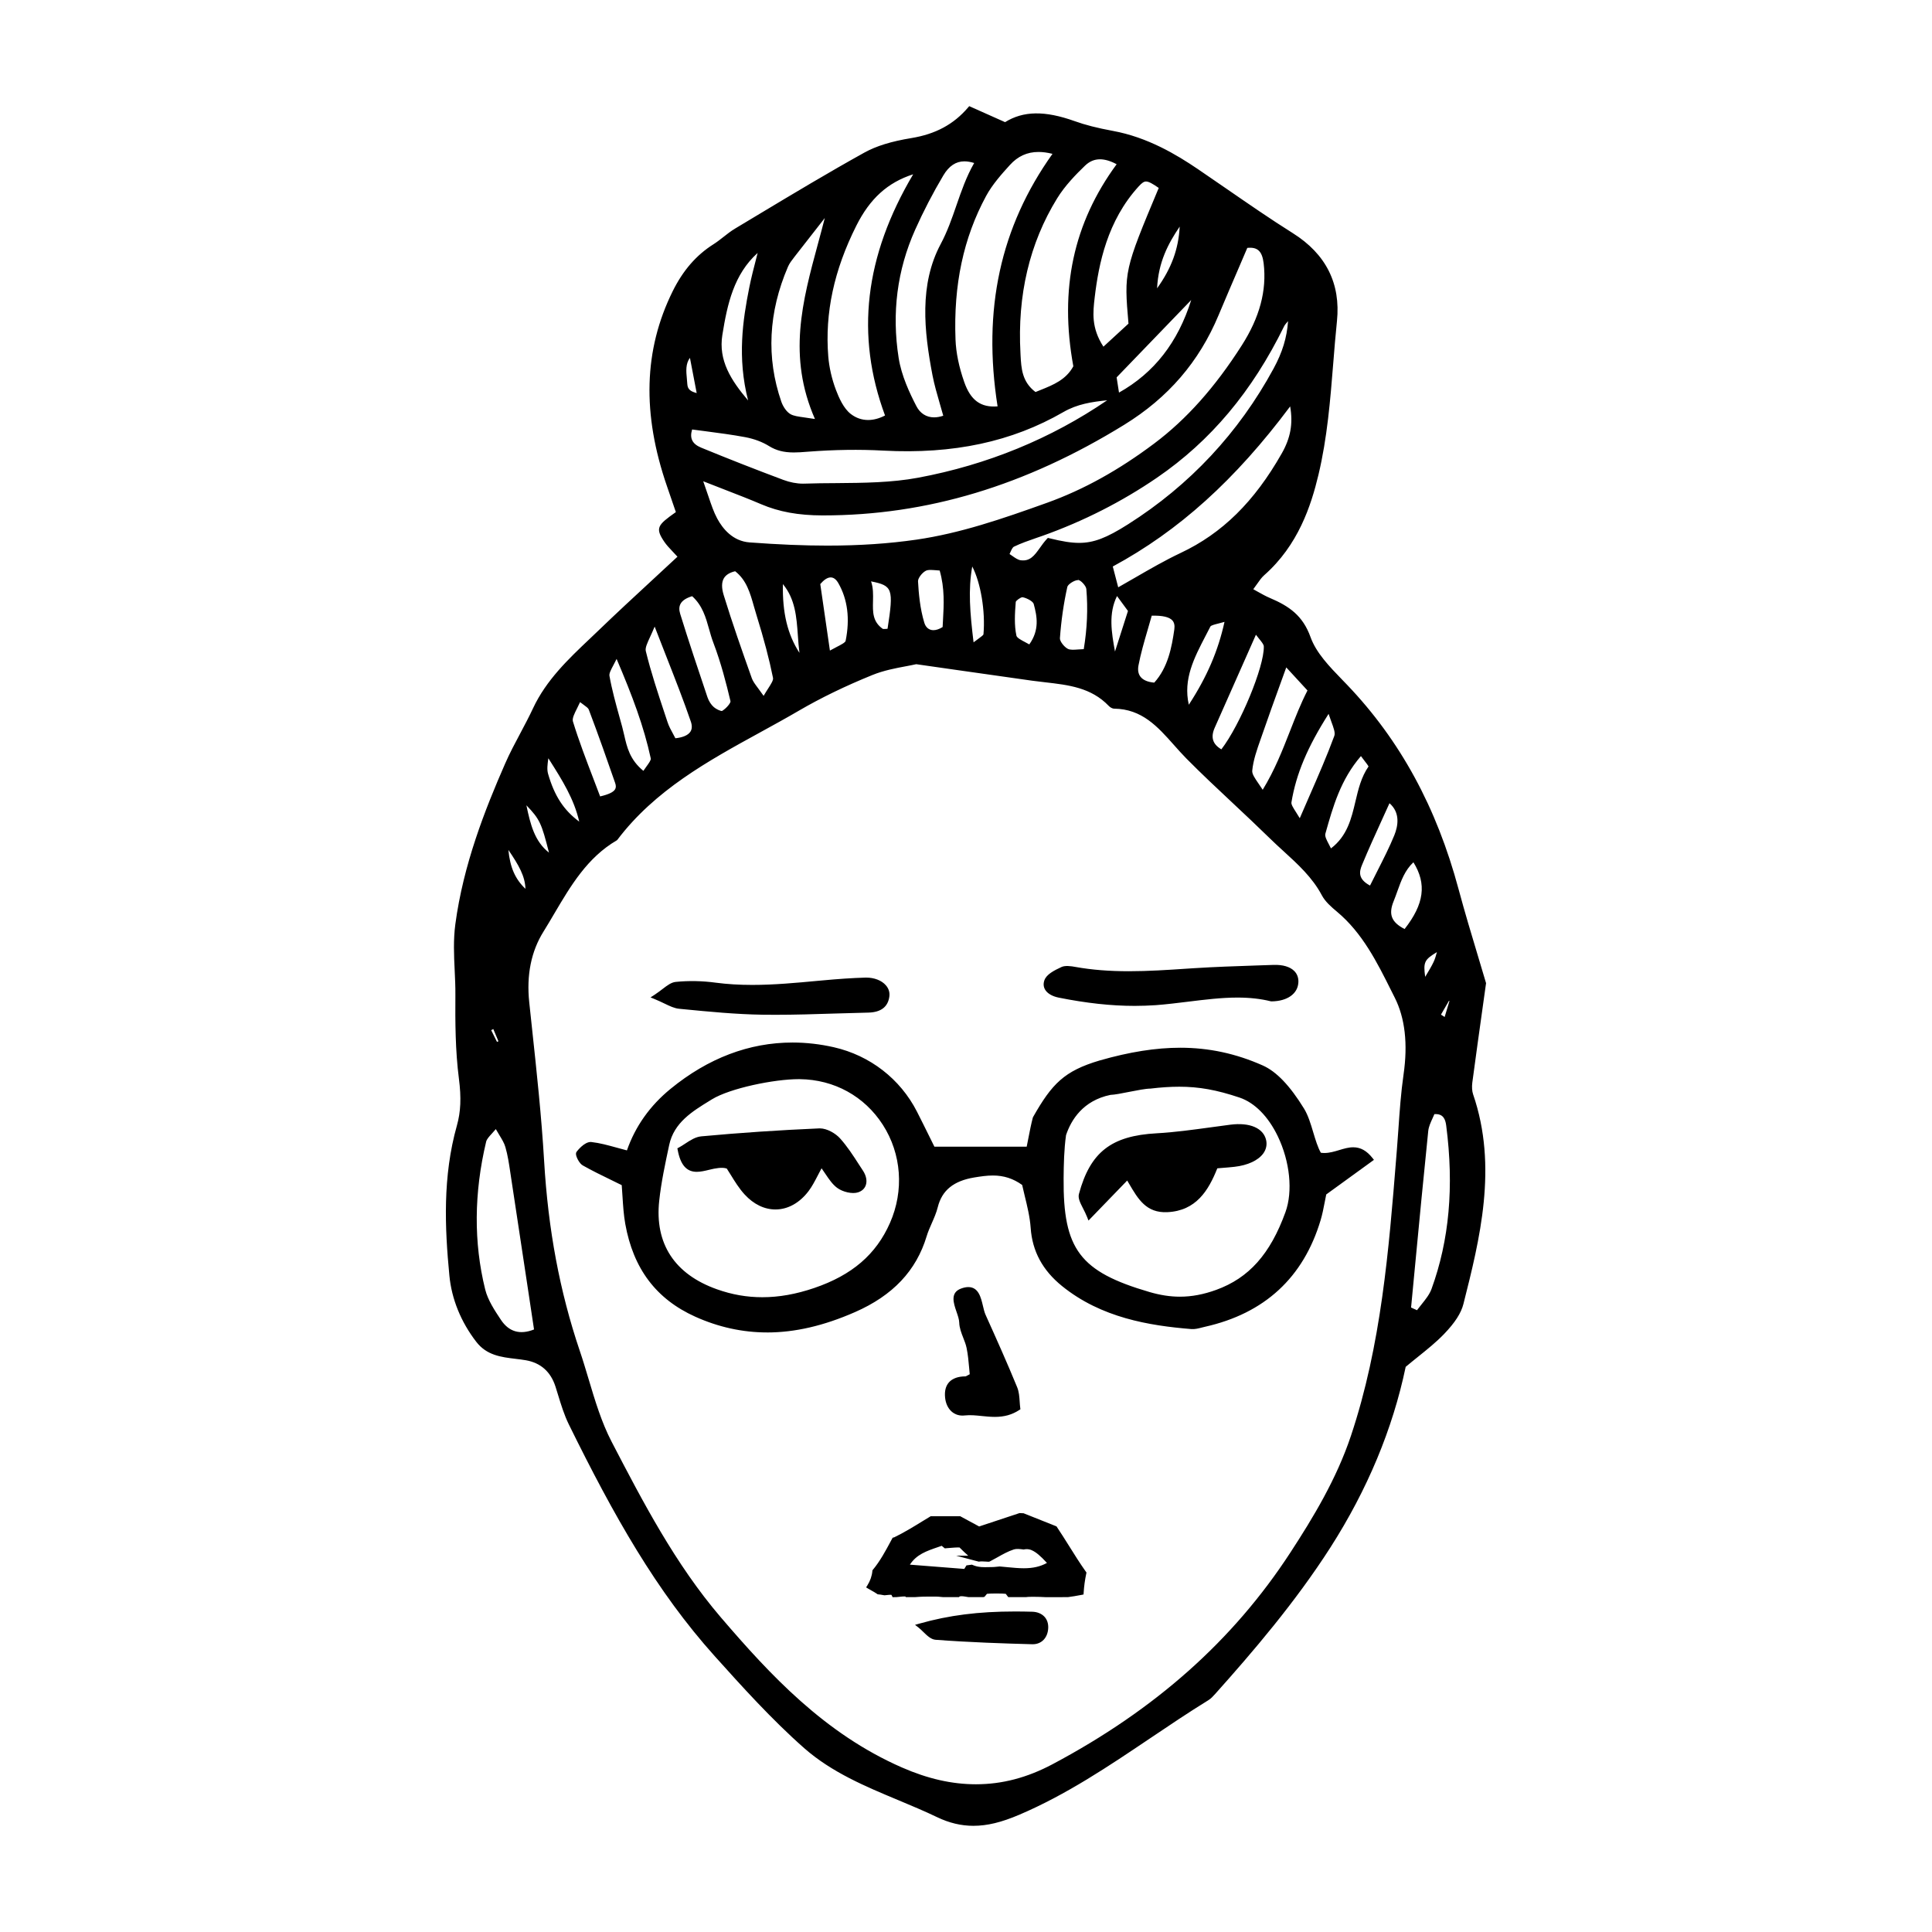 <?xml version="1.0" encoding="UTF-8"?>
<!-- Uploaded to: SVG Repo, www.svgrepo.com, Generator: SVG Repo Mixer Tools -->
<svg fill="#000000" width="800px" height="800px" version="1.1" viewBox="144 144 512 512" xmlns="http://www.w3.org/2000/svg">
 <g>
  <path d="m324.4 291.57c-1.812-2.023-2.996-3.082-3.856-4.348-2.168-3.211-1.988-3.547 3.293-7.273-0.777-2.266-1.621-4.734-2.481-7.215-5.969-17.266-6.898-34.371 1.445-51.262 2.492-5.039 5.824-9.215 10.617-12.234 1.977-1.246 3.684-2.922 5.684-4.121 11.371-6.797 22.676-13.707 34.27-20.121 3.672-2.031 8.055-3.09 12.254-3.777 6.012-0.988 11.133-3.32 15.41-8.316 3.031 1.352 5.773 2.57 9.387 4.176 5.441-3.523 11.754-2.676 18.191-0.371 3.289 1.184 6.766 1.969 10.219 2.606 8.266 1.516 15.426 5.387 22.262 10.016 8.383 5.688 16.621 11.613 25.195 16.992 8.535 5.367 12.418 12.965 11.418 22.711-1.395 13.562-1.684 27.211-4.887 40.637-2.445 10.246-6.207 19.27-14.191 26.32-1.137 1.004-1.906 2.414-3.41 4.367 1.953 1.043 3.461 1.996 5.074 2.68 4.758 2.016 8.414 4.363 10.434 10.012 1.742 4.863 6.109 8.961 9.855 12.891 14.664 15.352 23.914 33.543 29.371 53.891 2.328 8.656 5.019 17.211 7.246 24.766-1.301 9.285-2.504 17.746-3.633 26.223-0.141 1.109-0.109 2.352 0.238 3.391 6.449 18.738 2.016 37.004-2.57 55.188-0.715 2.832-2.898 5.535-4.996 7.719-2.961 3.066-6.484 5.594-10.281 8.785-3.481 16.836-10.34 32.93-19.91 47.879-8.891 13.875-19.461 26.418-30.414 38.672-0.523 0.578-1.062 1.195-1.715 1.598-16.609 10.223-31.906 22.598-50.07 30.336-7.176 3.055-13.707 4.258-21.254 0.637-11.891-5.715-25-9.332-35.066-18.184-8.469-7.453-16.102-15.922-23.668-24.336-16.344-18.191-27.855-39.52-38.57-61.285-1.543-3.129-2.434-6.594-3.508-9.941-1.328-4.125-4.121-6.648-8.293-7.391-4.57-0.805-9.512-0.395-12.797-4.676-3.93-5.106-6.402-11.043-6.992-17.215-1.27-13.211-1.707-26.512 1.965-39.527 1.184-4.207 1.129-8.293 0.555-12.691-0.941-7.297-0.984-14.746-0.926-22.129 0.055-6.203-0.867-12.293-0.016-18.645 1.996-14.957 7.176-28.773 13.141-42.391 2.191-4.996 5.078-9.688 7.391-14.637 3.918-8.383 10.777-14.254 17.227-20.461 6.746-6.488 13.68-12.789 21.363-19.941zm153.17-7.16c-0.785 0.781-1.57 1.566-2.359 2.344-0.754 0.762-1.523 1.523-2.277 2.281-0.797 0.805-1.586 1.613-2.387 2.422-0.777 0.785-1.551 1.582-2.336 2.379-1.582 0.754-3.184 1.523-4.766 2.277-0.5 0.406-0.992 0.805-1.484 1.215 0.453-0.449 0.902-0.906 1.367-1.355 1.578-0.754 3.164-1.523 4.746-2.277 0.785-0.789 1.566-1.586 2.344-2.383 0.789-0.805 1.586-1.613 2.383-2.418 0.762-0.762 1.531-1.523 2.293-2.281 0.785-0.77 1.57-1.551 2.363-2.332l0.551-0.297zm-14.191-68.352c0.215-0.695 0.434-1.387 0.648-2.082-0.168 0.734-0.336 1.477-0.508 2.207-0.77 1.613-1.547 3.238-2.324 4.852-7.231 7.5-14.461 15.008-21.941 22.777 0.246 1.598 0.543 3.496 0.84 5.394-5.019 0.504-9.961 0.789-14.594 3.473-14.66 8.473-30.641 11.027-47.41 10.137-6.602-0.348-13.266-0.227-19.859 0.277-3.594 0.273-6.84 0.641-10.113-1.391-1.945-1.203-4.277-2.012-6.531-2.434-4.887-0.91-9.836-1.445-14.602-2.117-1.285 3.5 0.359 5.141 2.602 6.055 7.219 2.977 14.48 5.824 21.789 8.555 1.797 0.676 3.836 1.094 5.75 1.027 10.133-0.344 20.469 0.262 30.344-1.582 18.938-3.547 36.621-10.844 52.453-22.133 11.441-6.082 17.91-15.914 21.137-28.168 0.773-1.609 1.547-3.227 2.32-4.848zm-185.48 171.58 0.281 0.352-0.332-0.297c-0.609-1.125-1.223-2.238-1.832-3.356-0.273 0.215-0.535 0.438-0.805 0.656 0.891 0.887 1.793 1.762 2.688 2.644zm49.414-150.19c-2.832 2.309-1.969 5.453-1.793 8.383 0.145 2.414 2.207 2.727 4.031 3.199l-0.117 0.121c-0.754-3.945-1.512-7.883-2.266-11.836 0.559-1.203 1.117-2.414 1.672-3.621-0.332-0.105-0.66-0.223-0.992-0.332-0.176 1.367-0.363 2.727-0.535 4.086zm18.699-28.223c-7.789 5.863-9.766 14.551-11.191 23.422-1.234 7.629 2.82 13.234 8.762 19.945-3.68-11.773-2.465-22.047-0.434-32.273 0.746-3.769 1.82-7.481 2.742-11.219l0.523-0.246zm138.55 110.43-0.508-0.66 0.641 0.523c-2.238 6.219-4.527 12.418-6.68 18.66-1.133 3.285-2.469 6.609-2.785 10-0.152 1.672 1.812 3.543 3.367 6.289 5.961-9.34 8.074-18.852 12.609-27.59-2.496-2.715-4.574-4.965-6.644-7.223zm-44.762-19.016c5.769-3.211 11.383-6.742 17.34-9.551 12.184-5.738 20.551-15.168 27.043-26.586 2.297-4.035 3.41-8.227 2.035-14.258-13.551 18.367-28.625 33.18-48.055 43.578 0.648 2.516 1.223 4.719 1.797 6.922-3.457 5.859-1.758 12.098-0.672 18.461 1.461-4.59 2.934-9.18 4.281-13.402-1.535-2.106-2.652-3.633-3.769-5.164zm-53.023 18.758c-2.875 0.68-7.578 1.199-11.805 2.91-6.699 2.719-13.305 5.84-19.547 9.488-17.121 9.996-35.82 17.855-48.309 34.395-9.633 5.617-14.086 15.512-19.617 24.375-3.543 5.68-4.594 12.273-3.871 19.125 1.477 13.961 3.113 27.926 3.941 41.934 1.008 17.289 3.926 34.121 9.473 50.516 2.746 8.105 4.574 16.707 8.488 24.223 8.449 16.258 16.957 32.582 29.02 46.656 13.793 16.09 28.102 31.164 48.25 39.973 14.137 6.176 27.293 6.074 40.41-0.902 25.582-13.586 47.266-31.77 63.227-56.254 6.41-9.828 12.398-19.887 16.152-31.129 8.258-24.695 10.148-50.402 12.207-76.082 0.523-6.609 0.805-13.254 1.754-19.805 1.043-7.195 0.742-14.453-2.394-20.691-4.117-8.203-8.07-16.793-15.426-22.949-1.465-1.219-3.031-2.57-3.898-4.203-3.356-6.34-9.055-10.484-13.977-15.32-7.246-7.113-14.871-13.836-22.008-21.055-5.707-5.777-10.066-13.285-19.59-13.418-0.344-0.004-0.762-0.281-1.023-0.551-5.684-5.91-13.332-5.84-20.645-6.848-9.656-1.328-19.305-2.742-30.812-4.387zm-57.457-48.926c2.019 5.535 2.762 8.574 4.191 11.234 1.906 3.527 4.926 6.344 9.078 6.648 14.809 1.094 29.652 1.391 44.395-0.75 11.984-1.75 23.383-5.723 34.773-9.824 10.434-3.754 19.773-9.23 28.531-15.805 9.48-7.117 16.934-16.156 23.27-26.078 4.289-6.691 6.898-14.008 5.918-22.199-0.367-3.102-1.633-5.09-5.359-4.586-2.578 6.027-5.215 12.09-7.766 18.188-5.144 12.277-13.348 21.699-24.762 28.738-24.477 15.094-50.668 23.957-79.664 23.922-5.578-0.012-10.836-0.727-15.965-2.91-4.617-1.961-9.32-3.695-16.641-6.578zm111.5-83.148c-4.168-2.414-7.269-2.207-9.73 0.156-2.777 2.66-5.496 5.551-7.492 8.797-7.805 12.672-10.609 26.656-9.789 41.395 0.223 3.828 0.25 7.906 4.519 10.922 3.894-1.672 8.383-2.856 10.746-7.43-3.594-19.344-0.664-37.254 11.746-53.84zm-31.75 64.922c-3.977-24.418-0.18-47.137 14.852-67.832-4.992-1.465-9.297-0.918-12.75 2.902-2.344 2.59-4.734 5.281-6.387 8.316-6.457 11.949-8.699 24.93-8.188 38.359 0.152 3.844 1.062 7.777 2.336 11.426 1.438 4.113 3.945 7.562 10.137 6.828zm-29.773 2.156c-8.555-22.633-4.957-43.977 8.031-65.227-8.828 2.352-13.617 7.754-16.941 14.379-5.508 10.953-8.5 22.605-7.496 34.984 0.25 3.047 0.988 6.156 2.07 9.02 0.922 2.434 2.195 5.164 4.152 6.664 2.832 2.172 6.434 2.301 10.184 0.18zm15.398 0.168c-1.062-3.945-2.281-7.543-2.992-11.23-2.231-11.645-3.527-23.785 2.109-34.355 3.875-7.25 5.023-15.109 9.246-22.098-4.906-1.895-7.734 0.156-9.598 3.293-2.781 4.676-5.305 9.539-7.523 14.5-4.883 10.949-6.246 22.52-4.402 34.277 0.707 4.484 2.656 8.902 4.766 12.977 1.434 2.785 4.348 4.227 8.395 2.637zm27.195 32.66c8.863 2.18 12.488 1.875 21.391-3.769 16.465-10.43 29.438-24.305 38.758-41.469 2.273-4.195 3.883-8.672 3.988-14.656-1.324 1.648-1.949 2.18-2.277 2.856-7.871 16.078-18.582 29.703-33.5 39.906-9.418 6.445-19.461 11.508-30.18 15.32-2.574 0.918-5.199 1.734-7.644 2.91-0.82 0.395-1.152 1.785-1.715 2.715 1.223 0.707 2.387 1.855 3.672 2.035 3.938 0.57 4.953-3.121 7.508-5.848zm-146.41 154.92c-1.551 1.988-2.941 3.004-3.25 4.277-3.117 13.098-3.5 26.293-0.25 39.414 0.727 2.926 2.539 5.691 4.254 8.262 2.527 3.805 6.035 4.309 9.969 2.602-2.109-13.961-4.125-27.406-6.176-40.855-0.418-2.695-0.746-5.438-1.508-8.047-0.488-1.715-1.688-3.211-3.039-5.652zm241.8 48.738c0.812 0.363 1.613 0.734 2.414 1.102 1.438-2.051 3.402-3.91 4.231-6.184 5.144-14.152 5.84-28.781 3.926-43.586-0.223-1.742-0.852-3.883-4.168-3.543-0.574 1.527-1.621 3.215-1.805 4.984-1.609 15.738-3.082 31.488-4.598 47.227zm-80.988-254.07c2.922-2.684 5.375-4.949 7.387-6.797-1.215-14.07-1.215-14.07 8.137-36.426-3.703-2.625-4.559-2.742-6.519-0.594-7.699 8.422-10.523 18.887-11.824 29.785-0.473 4.09-0.996 8.555 2.82 14.031zm-75.305 19.039c-9.391-20.219-1.84-37.152 2.856-56.688-4.254 5.426-6.984 8.879-9.664 12.352-0.711 0.926-1.477 1.859-1.93 2.91-5.106 11.848-6.035 23.941-1.785 36.238 0.484 1.387 1.512 2.961 2.727 3.641 1.465 0.809 3.398 0.738 7.797 1.547zm-14.578 73.719c1.578-2.996 3.293-4.715 3.039-6.027-1.145-5.68-2.711-11.285-4.434-16.828-1.344-4.309-2.07-9.059-6.062-11.992-4.516 0.938-4.715 4.07-3.754 7.195 2.281 7.406 4.852 14.723 7.453 22.027 0.492 1.395 1.656 2.543 3.758 5.625zm-18.848-28.25c-3.664 0.992-4.707 2.953-3.91 5.535 2.297 7.41 4.762 14.773 7.238 22.117 0.363 1.066 1.031 2.176 1.879 2.891 0.777 0.664 2.379 1.438 2.922 1.082 1.125-0.715 2.676-2.363 2.469-3.254-1.242-5.269-2.644-10.543-4.566-15.59-1.613-4.25-1.836-9.223-6.031-12.781zm-10.082 7.047c-1.676 4.504-3.352 6.664-2.949 8.328 1.551 6.375 3.699 12.602 5.762 18.832 0.562 1.715 1.582 3.273 2.328 4.769 4.012-0.316 6.137-2.062 5.019-5.301-2.734-7.949-5.969-15.742-10.16-26.629zm150.33 34.996c4.887-6.016 11.844-22.27 11.707-28.059-0.031-1.133-1.41-2.223-2.832-4.312-4.133 9.32-7.754 17.469-11.352 25.613-1.336 3.031-0.422 5.258 2.477 6.758zm-153.16 5.816c1.062-1.828 2.621-3.258 2.394-4.309-1.949-9.035-5.269-17.598-9.621-27.754-1.344 3.102-2.766 4.75-2.519 6.109 0.805 4.578 2.168 9.074 3.391 13.574 1.102 4.051 1.242 8.551 6.356 12.379zm181.63-17.445c-5.644 8.676-9.246 16.293-10.66 24.797-0.211 1.254 1.367 2.812 2.887 5.684 3.727-8.707 6.988-15.723 9.652-22.973 0.59-1.598-0.918-3.969-1.879-7.508zm-193.63 24.047c4.398-0.938 5.738-2.191 4.941-4.492-2.258-6.504-4.551-13.004-6.988-19.445-0.332-0.883-1.578-1.422-3.148-2.762-0.938 2.481-2.699 4.734-2.215 6.309 2.125 6.93 4.894 13.664 7.41 20.391zm129.07-39.148c1.004-5.812 1.234-11.211 0.77-16.582-0.098-1.125-1.727-2.91-2.695-2.949-1.203-0.035-3.316 1.246-3.543 2.289-1.004 4.5-1.652 9.105-1.98 13.707-0.086 1.113 1.305 2.82 2.445 3.402 1.16 0.598 2.856 0.133 5.004 0.133zm72.984 26.758c-5.918 6.531-7.992 14.012-10.078 21.402-0.371 1.328 1.117 3.184 1.812 4.977 8.445-5.773 6-15.793 10.836-22.469 0.297-0.395-1.441-2.246-2.57-3.91zm-55.961-36.824c-1.289 4.719-2.777 9.113-3.633 13.629-0.605 3.168 1.223 5.129 5.027 5.336 3.754-4 4.918-9.34 5.668-14.641 0.5-3.519-2.231-4.5-7.062-4.324zm10.059 25.664c4.852-7.227 8.551-14.676 10.508-24.32-2.637 0.902-4.664 0.977-5.109 1.855-3.531 7.023-8.023 13.898-5.398 22.465zm-65.328-37.637c-1.621 0-3.285-0.453-4.414 0.133-1.129 0.574-2.457 2.238-2.394 3.359 0.207 3.75 0.605 7.582 1.703 11.156 0.715 2.328 3.031 3.293 6.019 1.281 0.234-4.938 0.852-10.176-0.914-15.93zm-30.023 22.812c2.574-1.629 5.008-2.316 5.238-3.461 1.09-5.359 0.789-10.812-1.984-15.688-1.422-2.5-3.57-2.602-5.984 0.344 0.812 5.535 1.68 11.527 2.731 18.805zm143.88 62.102c2.414-4.934 4.848-9.32 6.727-13.934 1.461-3.598 1.336-7.238-2.082-9.668-2.602 5.773-5.238 11.355-7.598 17.051-0.891 2.144-1.242 4.586 2.953 6.551zm11.367-7.922c-3.535 2.898-4.352 7.117-5.941 11-1.707 4.176-0.242 6.535 3.637 8.379 4.871-6.051 7.121-12.16 2.305-19.379zm-117.16-56.18c2.223-1.879 3.633-2.484 3.699-3.215 0.625-6.941-1.098-15.816-3.871-19.719-1.609 7.293-0.914 14.07 0.172 22.934zm-112.64 27.727c-0.117 2.039-0.785 4.254-0.246 6.106 1.914 6.629 4.777 10.602 9.742 13.875-1.312-7.59-5.344-13.355-9.496-19.98zm62.02-45.875c-0.363 8.113 0.777 15.738 6 22.25-1.695-7.543 0.309-15.926-6-22.25zm22.883-0.02c2.5 4.523-1.316 10.316 3.785 13.922 0.488 0.344 1.426 0.047 2.152 0.047 1.836-11.707 1.574-12.5-5.938-13.969zm43.121 18.363c3.184-4.098 2.625-7.992 1.605-11.707-0.277-1.02-2.141-1.961-3.422-2.215-0.734-0.145-2.481 1.074-2.535 1.773-0.25 3.043-0.453 6.211 0.188 9.148 0.27 1.223 2.68 1.988 4.164 3zm-126.45 55.762c-2.644-10.41-2.644-10.41-7.992-15.863 1.348 6.629 2.34 12.488 7.992 15.863zm166.82-169.33c-3.875 5.465-7.379 11.219-7.301 20.262 5.367-6.898 7.332-13.121 7.301-20.262zm-173.48 178.84c0.395-4.691-1.984-8.258-5.848-13.777 0.25 6.984 2.144 10.75 5.848 13.777zm241.99 14.145c-5.43 3.211-5.43 3.211-4.481 9.664 1.309-2.258 2.363-3.82 3.144-5.496 0.617-1.309 0.902-2.777 1.336-4.168zm-0.762 18.074c0.727 0.457 1.441 0.91 2.16 1.367 0.555-1.844 1.109-3.688 1.656-5.535-0.379-0.152-0.754-0.309-1.145-0.453-0.883 1.535-1.773 3.078-2.672 4.621zm-250 2.781c-0.562 0.281-1.133 0.57-1.691 0.855 0.695 1.391 1.387 2.797 2.07 4.191 0.492-0.223 0.977-0.449 1.465-0.664-0.613-1.469-1.234-2.922-1.844-4.383zm250.36 12.25c0.52-0.379 1.422-0.73 1.461-1.152 0.066-0.789-0.371-1.629-0.598-2.445-0.434 0.523-1.082 1.004-1.223 1.598-0.148 0.609 0.215 1.332 0.359 2zm-36.898-207.21c-0.121-0.293-0.242-0.59-0.363-0.883-0.18 0.258-0.48 0.492-0.508 0.766-0.035 0.266 0.211 0.559 0.328 0.848 0.18-0.238 0.359-0.488 0.543-0.73zm-21.172-14.211c-0.105-0.297-0.215-0.586-0.324-0.887-0.168 0.266-0.449 0.516-0.48 0.789-0.031 0.273 0.188 0.57 0.297 0.855 0.176-0.25 0.336-0.508 0.508-0.758zm-192.88 193.01c0.086-0.289 0.227-0.57 0.215-0.848 0-0.105-0.363-0.203-0.559-0.297-0.082 0.277-0.223 0.559-0.207 0.836 0.008 0.117 0.355 0.211 0.551 0.309z" fill-rule="evenodd"/>
  <path d="m401.98 627.86c-3.269 0-6.418-0.75-9.637-2.293-3.375-1.621-6.922-3.102-10.348-4.535-8.645-3.606-17.582-7.344-24.859-13.742-8.629-7.598-16.652-16.516-23.719-24.383-15.48-17.234-26.656-37.02-38.668-61.418-1.223-2.492-2.055-5.203-2.856-7.824-0.227-0.734-0.453-1.473-0.684-2.203-1.266-3.93-3.894-6.277-7.824-6.977-0.926-0.16-1.875-0.277-2.816-0.387-3.734-0.449-7.598-0.91-10.363-4.516-4.062-5.269-6.519-11.332-7.113-17.527-1.219-12.68-1.812-26.27 1.984-39.75 1.031-3.668 1.195-7.387 0.539-12.449-0.957-7.445-0.988-15.055-0.934-22.203 0.02-2.18-0.09-4.394-0.188-6.531-0.188-3.949-0.379-8.039 0.176-12.195 2.109-15.793 7.856-30.375 13.191-42.551 1.203-2.762 2.641-5.457 4.035-8.066 1.137-2.152 2.316-4.359 3.356-6.59 3.5-7.488 9.371-13.059 15.043-18.434 0.77-0.734 1.547-1.465 2.312-2.203 4.68-4.508 9.445-8.922 14.496-13.586 2.098-1.934 4.231-3.91 6.434-5.965-0.469-0.516-0.891-0.953-1.27-1.359-0.922-0.973-1.648-1.75-2.231-2.609-2.465-3.656-1.777-4.422 3.078-7.856l-0.258-0.734c-0.664-1.941-1.367-3.988-2.074-6.039-6.672-19.297-6.191-36.215 1.477-51.734 2.734-5.535 6.281-9.613 10.836-12.48 0.91-0.578 1.793-1.273 2.648-1.941 0.961-0.762 1.965-1.543 3.043-2.191l6.453-3.875c9.059-5.438 18.426-11.059 27.824-16.27 3.168-1.754 7.125-2.973 12.453-3.848 6.434-1.059 11.219-3.637 15.039-8.113l0.301-0.348 9.5 4.238c4.812-2.984 10.484-3.109 18.449-0.266 2.816 1.012 5.941 1.809 10.133 2.586 9.199 1.688 16.852 6.289 22.496 10.113 2.539 1.727 5.066 3.465 7.598 5.215 5.715 3.941 11.617 8.027 17.578 11.77 8.781 5.523 12.715 13.355 11.699 23.293-0.387 3.734-0.695 7.531-0.988 11.215-0.777 9.703-1.582 19.734-3.91 29.504-1.965 8.227-5.371 18.688-14.383 26.633-0.684 0.605-1.246 1.395-1.953 2.41-0.289 0.402-0.594 0.836-0.941 1.305 0.406 0.227 0.797 0.449 1.176 0.66 1.16 0.648 2.16 1.211 3.219 1.656 5.133 2.18 8.727 4.672 10.777 10.375 1.492 4.168 4.992 7.789 8.379 11.285l1.34 1.387c14.031 14.688 23.688 32.406 29.52 54.16 1.637 6.086 3.43 12.051 5.168 17.816 0.719 2.387 1.414 4.707 2.074 6.941l0.035 0.121-0.02 0.133-0.754 5.387c-1.008 7.219-1.969 14.02-2.871 20.832-0.145 1.16-0.074 2.262 0.211 3.109 6.609 19.207 1.742 38.512-2.559 55.531-0.613 2.445-2.246 4.984-5.148 8-2.066 2.141-4.402 4.019-6.879 6.012-1.062 0.855-2.168 1.738-3.281 2.676-3.441 16.469-10.156 32.57-19.957 47.879-9.309 14.531-20.633 27.746-30.477 38.746-0.605 0.676-1.152 1.281-1.844 1.707-5.238 3.231-10.434 6.727-15.461 10.113-10.918 7.352-22.207 14.953-34.688 20.262-4.738 2.019-8.477 2.922-12.117 2.922zm-0.773-454.23c-3.969 4.5-8.902 7.106-15.469 8.184-5.188 0.852-9.02 2.031-12.062 3.715-9.387 5.195-18.742 10.812-27.797 16.246l-6.457 3.871c-1.008 0.609-1.98 1.367-2.91 2.102-0.875 0.695-1.785 1.402-2.754 2.012-4.352 2.742-7.758 6.664-10.387 11.992-7.512 15.203-7.981 31.816-1.414 50.789 0.711 2.051 1.41 4.102 2.074 6.039l0.551 1.602-0.371 0.266c-5.074 3.578-5.074 3.578-3.144 6.43 0.523 0.781 1.188 1.484 2.106 2.453 0.5 0.523 1.059 1.117 1.699 1.828l0.398 0.441-0.441 0.414c-2.352 2.195-4.641 4.309-6.871 6.379-5.043 4.664-9.805 9.074-14.48 13.562-0.766 0.742-1.543 1.48-2.316 2.207-5.586 5.305-11.375 10.793-14.777 18.066-1.055 2.254-2.242 4.488-3.391 6.641-1.375 2.594-2.805 5.269-3.996 7.981-5.305 12.105-11.008 26.586-13.098 42.23-0.539 4.051-0.348 8.082-0.168 11.98 0.105 2.156 0.207 4.379 0.188 6.594-0.055 7.113-0.031 14.664 0.926 22.043 0.664 5.16 0.488 9.145-0.578 12.934-3.742 13.285-3.144 26.742-1.945 39.301 0.574 5.969 2.953 11.809 6.867 16.898 2.453 3.199 5.894 3.606 9.543 4.047 0.961 0.109 1.934 0.23 2.883 0.398 4.336 0.77 7.375 3.473 8.77 7.812 0.23 0.73 0.465 1.473 0.691 2.207 0.785 2.578 1.602 5.238 2.785 7.644 11.965 24.312 23.09 44.012 38.48 61.141 7.394 8.23 15.039 16.738 23.617 24.289 7.117 6.258 15.965 9.957 24.52 13.531 3.441 1.438 6.996 2.922 10.402 4.559 3.043 1.461 6.019 2.172 9.109 2.172 3.465 0 7.059-0.867 11.645-2.82 12.375-5.266 23.617-12.836 34.484-20.156 5.039-3.391 10.242-6.898 15.504-10.133 0.539-0.332 1.027-0.883 1.5-1.402 9.891-11.059 21.172-24.227 30.43-38.676 9.766-15.242 16.438-31.281 19.828-47.676l0.047-0.203 0.16-0.141c1.184-0.996 2.348-1.93 3.465-2.832 2.445-1.965 4.75-3.824 6.766-5.906 2.711-2.812 4.297-5.25 4.848-7.453 4.465-17.688 9.078-35.973 2.59-54.836-0.348-1.02-0.441-2.324-0.273-3.668 0.91-6.816 1.863-13.621 2.875-20.844l0.734-5.262c-0.645-2.195-1.336-4.473-2.031-6.812-1.742-5.773-3.535-11.742-5.176-17.852-5.777-21.547-15.348-39.094-29.227-53.637l-1.336-1.379c-3.481-3.594-7.078-7.305-8.66-11.719-1.891-5.281-5.266-7.613-10.102-9.652-1.113-0.484-2.191-1.082-3.336-1.723-0.555-0.312-1.148-0.645-1.785-0.984l-0.641-0.336 0.441-0.574c0.523-0.68 0.953-1.289 1.344-1.84 0.75-1.066 1.355-1.914 2.144-2.613 8.75-7.723 12.082-17.949 14-26 2.309-9.68 3.109-19.664 3.883-29.32 0.293-3.68 0.598-7.492 0.984-11.23 0.973-9.43-2.777-16.879-11.129-22.137-5.984-3.758-11.906-7.844-17.625-11.793-2.527-1.75-5.055-3.488-7.594-5.211-5.543-3.754-13.055-8.277-22.027-9.922-4.258-0.785-7.441-1.598-10.324-2.637-7.719-2.754-13.121-2.625-17.652 0.312l-0.277 0.18zm1.422 444.46c-6.508 0-13.074-1.484-20.062-4.535-20.777-9.082-35.344-24.809-48.473-40.137-12.168-14.199-20.777-30.758-29.094-46.77-2.742-5.262-4.488-11.109-6.176-16.766-0.742-2.488-1.512-5.062-2.352-7.535-5.32-15.723-8.43-32.305-9.508-50.684-0.684-11.684-1.965-23.543-3.199-35.008l-0.734-6.891c-0.785-7.473 0.539-14.035 3.961-19.512 0.984-1.578 1.941-3.199 2.891-4.82 4.348-7.371 8.848-15 16.828-19.699 10.078-13.289 24.309-21.098 38.078-28.656 3.41-1.875 6.938-3.809 10.34-5.793 5.812-3.391 12.418-6.594 19.629-9.523 3.098-1.258 6.438-1.883 9.129-2.387 1.031-0.191 1.969-0.367 2.769-0.559l0.105-0.02 0.117 0.016 10.414 1.496c7.195 1.031 13.789 1.984 20.398 2.891 1.113 0.156 2.238 0.289 3.367 0.418 6.227 0.715 12.676 1.457 17.633 6.609 0.227 0.238 0.5 0.367 0.594 0.367 7.906 0.105 12.41 5.168 16.758 10.066 1.055 1.18 2.137 2.402 3.254 3.527 3.996 4.047 8.223 8 12.309 11.828 3.199 2.996 6.508 6.098 9.691 9.219 1.188 1.168 2.43 2.301 3.672 3.438 3.856 3.512 7.836 7.148 10.418 12.043 0.785 1.48 2.223 2.742 3.75 4.019 6.918 5.777 10.863 13.688 14.676 21.328l0.906 1.812c2.832 5.629 3.656 12.715 2.449 21.055-0.684 4.75-1.023 9.656-1.355 14.395-0.121 1.789-0.25 3.578-0.395 5.359l-0.168 2.082c-1.977 24.605-4.012 50.043-12.07 74.152-3.848 11.516-10.07 21.836-16.223 31.266-15.266 23.418-36.023 41.887-63.453 56.461-6.91 3.664-13.738 5.445-20.875 5.445zm-15.816-298.07c-0.789 0.18-1.707 0.352-2.711 0.543-2.629 0.492-5.91 1.102-8.891 2.316-7.16 2.902-13.707 6.082-19.469 9.441-3.414 1.996-6.953 3.934-10.367 5.809-13.695 7.512-27.84 15.281-37.762 28.426l-0.18 0.16c-7.769 4.527-12.207 12.055-16.496 19.324-0.957 1.629-1.918 3.254-2.91 4.852-3.266 5.231-4.535 11.531-3.773 18.73l0.734 6.891c1.234 11.477 2.516 23.352 3.203 35.07 1.066 18.27 4.156 34.742 9.438 50.355 0.852 2.5 1.617 5.082 2.367 7.578 1.672 5.602 3.406 11.406 6.086 16.559 8.293 15.945 16.867 32.434 28.938 46.535 13.047 15.219 27.496 30.828 48.031 39.805 6.832 2.988 13.238 4.438 19.578 4.438 6.934 0 13.574-1.742 20.305-5.316 27.234-14.473 47.848-32.812 63-56.055 6.106-9.355 12.281-19.598 16.082-30.988 8.012-23.957 10.047-49.324 12.012-73.848l0.168-2.082c0.141-1.785 0.266-3.57 0.395-5.352 0.328-4.762 0.676-9.688 1.367-14.484 1.168-8.086 0.387-14.93-2.332-20.332l-0.91-1.812c-3.758-7.527-7.644-15.32-14.363-20.938-1.621-1.355-3.16-2.707-4.051-4.383-2.488-4.707-6.394-8.262-10.168-11.707-1.25-1.145-2.5-2.277-3.699-3.465-3.176-3.109-6.481-6.207-9.672-9.199-4.098-3.836-8.328-7.801-12.344-11.859-1.137-1.152-2.231-2.383-3.293-3.578-4.363-4.914-8.496-9.551-15.859-9.652-0.551-0.012-1.113-0.387-1.449-0.742-4.66-4.848-10.602-5.531-16.898-6.254-1.133-0.125-2.266-0.262-3.391-0.414-6.609-0.918-13.211-1.863-20.41-2.898zm-104.61 178.22c-2.613 0-4.793-1.281-6.469-3.805-1.594-2.383-3.578-5.356-4.336-8.453-3.113-12.574-3.027-25.93 0.25-39.707 0.23-0.973 0.941-1.758 1.84-2.746 0.465-0.504 0.977-1.074 1.523-1.77l0.57-0.734 0.449 0.812c0.453 0.82 0.887 1.535 1.285 2.18 0.781 1.289 1.457 2.394 1.805 3.602 0.645 2.203 0.984 4.516 1.32 6.746l0.207 1.375c1.426 9.355 2.836 18.723 4.277 28.254l1.969 13.059-0.434 0.188c-1.512 0.672-2.938 1-4.258 1zm-6.805-55.016c-0.352 0.422-0.695 0.789-1.008 1.137-0.812 0.891-1.395 1.531-1.559 2.203-3.234 13.586-3.32 26.754-0.258 39.133 0.715 2.887 2.555 5.644 4.172 8.07 2.109 3.184 5.066 4.035 8.777 2.555l-1.824-12.121c-1.438-9.531-2.848-18.898-4.277-28.254l-0.207-1.375c-0.324-2.195-0.664-4.465-1.285-6.59-0.301-1.055-0.906-2.039-1.672-3.301-0.27-0.465-0.559-0.934-0.859-1.457zm244.52 49.527-0.465-0.211c-0.816-0.371-1.605-0.734-2.414-1.098l-0.398-0.18 1.148-11.965c1.117-11.699 2.273-23.801 3.492-35.695 0.137-1.328 0.719-2.609 1.234-3.727 0.223-0.484 0.438-0.953 0.605-1.406l0.137-0.352 0.371-0.039c4.293-0.473 4.699 2.988 4.836 4.074 2.117 16.363 0.82 30.719-3.953 43.871-0.605 1.648-1.754 3.062-2.863 4.445-0.5 0.621-0.992 1.238-1.441 1.879zm-1.969-2.242c0.523 0.23 1.039 0.473 1.562 0.711 0.379-0.516 0.785-1.02 1.195-1.523 1.094-1.367 2.125-2.644 2.66-4.102 4.711-12.957 5.984-27.121 3.894-43.297-0.211-1.648-0.754-3.203-3.133-3.039-0.152 0.363-0.324 0.734-0.5 1.125-0.5 1.09-1.012 2.211-1.129 3.34-1.219 11.891-2.383 23.988-3.492 35.691zm7.043-61.336-0.195-0.922c-0.039-0.188-0.102-0.379-0.156-0.57-0.156-0.523-0.336-1.113-0.203-1.699 0.137-0.578 0.57-1.027 0.953-1.414 0.137-0.137 0.273-0.281 0.395-0.43l0.742-0.906 0.312 1.129c0.066 0.23 0.145 0.453 0.227 0.684 0.223 0.637 0.453 1.289 0.398 1.98-0.055 0.609-0.645 0.953-1.215 1.285-0.176 0.105-0.352 0.203-0.5 0.312zm-249.86-7.453-2.606-5.269 2.82-1.422 2.328 5.535zm-0.969-4.719 1.547 3.113 0.379-0.168-1.359-3.234zm253.41-1.641-0.699-0.387-2.656-1.688 3.238-5.57 2.156 0.848-0.16 0.535c-0.543 1.832-1.094 3.668-1.641 5.492zm-1.703-2.473 0.977 0.621c0.43-1.422 0.852-2.828 1.27-4.227l-0.133-0.051zm-4.891-6.387-0.258-1.734c-0.988-6.672-0.852-6.957 4.766-10.277l1.367-0.801-0.465 1.512c-0.133 0.418-0.25 0.848-0.363 1.27-0.273 0.992-0.551 2.016-0.996 2.973-0.539 1.152-1.203 2.258-1.977 3.527-0.367 0.613-0.766 1.285-1.195 2.016zm3.816-10.18c-3.316 2.004-3.641 2.644-3.109 6.551 0.109-0.18 0.215-0.359 0.324-0.535 0.746-1.246 1.391-2.312 1.91-3.414 0.379-0.805 0.625-1.68 0.875-2.602zm-249.96 4.273-0.664-0.336c-0.047-0.02-0.102-0.047-0.16-0.066-0.277-0.109-0.699-0.281-0.727-0.75-0.016-0.316 0.09-0.605 0.168-0.84l0.277-0.898 0.812 0.383c0.277 0.105 0.734 0.293 0.734 0.781 0.012 0.293-0.086 0.559-0.168 0.801zm241.74-8.871-0.438-0.207c-4.449-2.121-5.664-4.949-3.934-9.16 0.336-0.84 0.648-1.699 0.953-2.551 1.113-3.102 2.266-6.324 5.16-8.695l0.523-0.422 0.379 0.555c5.562 8.34 1.672 15.125-2.336 20.098zm1.996-19.207c-2.258 2.102-3.238 4.832-4.266 7.699-0.312 0.871-0.625 1.75-0.973 2.602-1.422 3.481-0.613 5.582 2.898 7.387 5.184-6.609 5.902-11.953 2.34-17.688zm-240.78 15.934-0.465-0.465-0.766-0.82-2.262-2.215 0.539-0.43c0.273-0.215 0.535-0.434 0.801-0.648l0.57-0.473 2.137 3.809 0.328 0.406zm6.543-6.375-0.906-0.734c-4.07-3.332-5.824-7.457-6.07-14.227l-0.074-2.07 1.184 1.699c4.074 5.82 6.363 9.352 5.961 14.176zm-5.609-12.832c0.449 4.644 1.805 7.723 4.523 10.305-0.102-3.344-1.746-6.242-4.523-10.305zm228.9 11.074-0.539-0.258c-4.684-2.18-4.203-5.066-3.258-7.34 1.691-4.086 3.488-8.02 5.387-12.184 0.734-1.613 1.48-3.238 2.215-4.883l0.309-0.68 0.605 0.434c3.258 2.316 4.074 6.012 2.293 10.395-1.309 3.215-2.867 6.281-4.516 9.543-0.734 1.438-1.48 2.906-2.223 4.43zm4.602-23.453c-0.629 1.406-1.266 2.801-1.898 4.176-1.895 4.152-3.684 8.082-5.367 12.148-0.727 1.742-1.199 3.738 2.109 5.496 0.656-1.328 1.309-2.625 1.961-3.894 1.637-3.234 3.188-6.281 4.481-9.441 1.02-2.535 1.582-5.992-1.285-8.484zm-220.79 15.789-1.27-0.762c-5.672-3.391-6.816-9.02-8.125-15.531l-0.559-2.769 1.445 1.477c5.406 5.527 5.488 5.68 8.148 16.148zm-7.934-15.238c1.059 5.133 2.203 9.594 5.984 12.539-1.98-7.766-2.41-8.816-5.984-12.539zm212.67 13.301-0.281-0.715c-0.215-0.551-0.52-1.129-0.805-1.676-0.695-1.316-1.352-2.559-1.027-3.691l0.055-0.195c2.062-7.309 4.191-14.871 10.156-21.445l0.523-0.578 0.438 0.645c0.379 0.559 0.82 1.137 1.238 1.672 1.184 1.543 1.785 2.309 1.328 2.941-1.883 2.602-2.621 5.719-3.402 9.012-1.16 4.934-2.367 10.027-7.586 13.602zm8.488-26.34c-5.387 6.231-7.418 13.426-9.375 20.391l-0.055 0.195c-0.188 0.664 0.379 1.742 0.938 2.793 0.18 0.352 0.371 0.719 0.551 1.082 4.324-3.289 5.422-7.934 6.484-12.438 0.754-3.203 1.543-6.508 3.473-9.273-0.172-0.344-0.746-1.094-1.18-1.648-0.27-0.363-0.559-0.734-0.836-1.102zm-205.42 20.031-1.18-0.777c-5.168-3.414-8.066-7.531-9.984-14.219-0.406-1.391-0.195-2.918 0.004-4.398 0.09-0.645 0.18-1.285 0.211-1.91l0.109-1.926 2.262 3.602c3.668 5.805 7.133 11.285 8.332 18.234zm-9.922-19.457c-0.012 0.074-0.02 0.152-0.035 0.227-0.191 1.41-0.371 2.746-0.039 3.891 1.676 5.82 4.106 9.598 8.254 12.672-1.371-6.031-4.535-11.035-7.871-16.305zm199.26 18.684-0.594-1.133c-0.539-1.023-1.082-1.867-1.566-2.621-0.906-1.406-1.562-2.422-1.379-3.457 1.328-8.012 4.543-15.496 10.75-25.035l0.746-1.148 0.352 1.324c0.328 1.219 0.734 2.309 1.09 3.266 0.691 1.879 1.234 3.367 0.777 4.609-1.949 5.297-4.168 10.379-6.734 16.254-0.941 2.152-1.918 4.387-2.934 6.75zm7.512-30.449c-5.637 8.855-8.602 15.926-9.848 23.449-0.098 0.559 0.48 1.457 1.203 2.59 0.312 0.488 0.656 1.02 1.004 1.613 0.84-1.953 1.652-3.82 2.445-5.621 2.559-5.859 4.769-10.918 6.707-16.184 0.309-0.82-0.172-2.121-0.777-3.762-0.23-0.641-0.488-1.328-0.734-2.086zm-193.82 23.301-0.18-0.492c-0.656-1.754-1.328-3.5-1.996-5.262-1.895-4.926-3.848-10.02-5.426-15.168-0.395-1.285 0.328-2.727 1.164-4.394 0.379-0.742 0.766-1.527 1.066-2.312l0.309-0.816 0.664 0.57c0.551 0.469 1.059 0.836 1.5 1.152 0.863 0.621 1.543 1.113 1.82 1.855 2.574 6.797 4.977 13.652 6.992 19.457 0.363 1.055 0.332 1.926-0.098 2.676-0.676 1.188-2.258 1.969-5.301 2.613zm-4.547-26.414c-0.25 0.562-0.527 1.117-0.801 1.656-0.691 1.367-1.34 2.66-1.09 3.473 1.566 5.113 3.512 10.184 5.394 15.098 0.609 1.586 1.219 3.18 1.812 4.762 2.266-0.523 3.535-1.137 3.977-1.906 0.246-0.438 0.246-0.969 0-1.672-2.012-5.805-4.414-12.652-6.984-19.434-0.145-0.395-0.672-0.766-1.391-1.293-0.277-0.199-0.586-0.426-0.918-0.684zm180.86 25.59-0.504-0.891c-0.52-0.91-1.094-1.75-1.598-2.473-1.098-1.586-1.965-2.84-1.84-4.168 0.266-2.934 1.281-5.805 2.262-8.578l0.543-1.57c1.543-4.465 3.18-8.977 4.762-13.348l1.738-4.801-3.699-4.758 5.18 4.246-0.09 0.262 6.613 7.211-0.195 0.379c-1.848 3.562-3.266 7.195-4.769 11.035-2.125 5.43-4.324 11.043-7.863 16.602zm6.289-34.789-1.512 4.18c-1.578 4.359-3.219 8.871-4.75 13.332l-0.551 1.57c-0.953 2.707-1.945 5.512-2.203 8.289-0.082 0.883 0.715 2.023 1.629 3.356 0.363 0.52 0.75 1.082 1.145 1.699 3.168-5.18 5.231-10.445 7.227-15.539 1.465-3.742 2.848-7.281 4.637-10.777zm-170.02 29.215-0.551-0.418c-4.418-3.301-5.301-7.184-6.082-10.605-0.156-0.715-0.316-1.41-0.508-2.098l-0.699-2.535c-1.004-3.613-2.039-7.344-2.707-11.098-0.191-1.074 0.383-2.16 1.18-3.664 0.43-0.797 0.906-1.703 1.379-2.797l0.559-1.301 0.559 1.305c4.527 10.566 7.727 18.914 9.656 27.859 0.207 0.953-0.504 1.93-1.32 3.059-0.387 0.527-0.785 1.09-1.137 1.688zm-7.445-31.461c-0.293 0.598-0.574 1.133-0.836 1.621-0.684 1.285-1.176 2.211-1.059 2.871 0.656 3.691 1.684 7.402 2.68 10.988l0.699 2.535c0.191 0.707 0.359 1.422 0.523 2.152 0.734 3.223 1.492 6.555 5.09 9.492 0.289-0.43 0.574-0.832 0.84-1.199 0.59-0.812 1.203-1.656 1.117-2.082-1.836-8.504-4.836-16.477-9.055-26.379zm160.58 25.512-0.441-0.23c-3.25-1.676-4.195-4.289-2.75-7.559 2.281-5.164 4.574-10.332 7.004-15.801l4.797-10.816 0.621 0.91c0.492 0.734 0.984 1.336 1.41 1.863 0.836 1.027 1.496 1.844 1.523 2.781 0.141 6.125-7.152 22.688-11.848 28.461zm8.844-31.926-3.914 8.836c-2.422 5.461-4.719 10.625-7.004 15.801-1.125 2.535-0.562 4.363 1.758 5.734 4.953-6.422 11.383-21.895 11.25-27.262-0.012-0.523-0.555-1.188-1.246-2.035-0.266-0.332-0.543-0.688-0.844-1.074zm-154.57 28.73-0.18-0.367c-0.227-0.457-0.48-0.926-0.734-1.395-0.594-1.094-1.211-2.215-1.617-3.457l-0.746-2.254c-1.797-5.41-3.664-11.008-5.027-16.629-0.309-1.254 0.312-2.594 1.246-4.621 0.5-1.09 1.117-2.434 1.727-4.07l0.559-1.512 0.578 1.508c1.293 3.352 2.492 6.41 3.613 9.27 2.5 6.375 4.66 11.871 6.555 17.391 0.516 1.48 0.43 2.75-0.242 3.773-0.875 1.34-2.66 2.121-5.309 2.332zm-4.773-30.887c-0.422 1.027-0.832 1.91-1.18 2.676-0.828 1.789-1.371 2.977-1.164 3.824 1.355 5.57 3.211 11.141 4.996 16.523l0.75 2.258c0.367 1.133 0.957 2.207 1.531 3.254 0.191 0.359 0.387 0.711 0.562 1.059 1.996-0.211 3.371-0.816 3.977-1.742 0.453-0.695 0.492-1.598 0.105-2.707-1.891-5.5-4.039-10.992-6.535-17.348-0.953-2.426-1.965-5.016-3.043-7.797zm17.844 23.59c-0.957 0-2.332-0.785-2.953-1.32-0.883-0.734-1.629-1.891-2.055-3.16-2.625-7.793-4.984-14.836-7.246-22.133-0.422-1.387-0.352-2.606 0.203-3.617 0.676-1.223 2.066-2.133 4.133-2.691l0.312-0.086 0.246 0.207c3.215 2.731 4.18 6.195 5.125 9.551 0.336 1.215 0.66 2.367 1.082 3.473 2.07 5.438 3.481 10.973 4.59 15.668 0.312 1.336-1.629 3.211-2.734 3.91-0.195 0.137-0.43 0.199-0.703 0.199zm-7.91-31.645c-1.562 0.469-2.602 1.148-3.066 2.012-0.398 0.727-0.434 1.586-0.105 2.66 2.254 7.273 4.609 14.316 7.234 22.105 0.352 1.039 0.988 2.019 1.691 2.621 0.605 0.523 1.672 1.027 2.16 1.027 1.219-0.746 2.344-2.168 2.246-2.602-1.102-4.656-2.5-10.141-4.543-15.508-0.449-1.164-0.785-2.394-1.125-3.582-0.863-3.09-1.758-6.277-4.492-8.734zm131.18 31.637-0.379-1.23c-2.398-7.828 0.957-14.281 4.211-20.52 0.414-0.797 0.832-1.598 1.23-2.402 0.406-0.805 1.465-1.066 2.938-1.438 0.742-0.188 1.586-0.402 2.519-0.719l1.008-0.344-0.211 1.043c-1.77 8.691-5.039 16.258-10.602 24.539zm9.902-24.832c-0.574 0.168-1.113 0.301-1.602 0.43-0.973 0.242-1.984 0.5-2.137 0.801-0.406 0.805-0.828 1.605-1.246 2.414-3.082 5.93-6.004 11.547-4.473 18.312 4.812-7.387 7.762-14.25 9.457-21.957zm-122.01 21.957-0.57-0.84c-0.77-1.129-1.414-1.996-1.949-2.711-0.934-1.258-1.547-2.086-1.891-3.055-2.625-7.391-5.176-14.637-7.457-22.051-0.711-2.309-0.66-4.098 0.152-5.477 0.742-1.25 2.109-2.09 4.066-2.492l0.266-0.055 0.223 0.16c3.496 2.574 4.594 6.43 5.656 10.16 0.203 0.715 0.402 1.43 0.625 2.141 2.031 6.535 3.445 11.898 4.449 16.895 0.215 1.082-0.488 2.188-1.465 3.703-0.504 0.781-1.074 1.672-1.629 2.727zm-7.672-35.375c-1.461 0.344-2.465 0.969-2.988 1.859-0.621 1.047-0.637 2.559-0.039 4.492 2.273 7.391 4.816 14.621 7.441 22 0.281 0.789 0.82 1.527 1.723 2.731 0.402 0.543 0.871 1.176 1.406 1.941 0.414-0.727 0.828-1.359 1.199-1.945 0.789-1.23 1.41-2.203 1.293-2.805-0.992-4.938-2.398-10.27-4.414-16.762-0.227-0.715-0.434-1.441-0.641-2.172-1.016-3.606-1.988-7.016-4.981-9.34zm111.57 30.77-0.289-0.016c-2.207-0.117-3.875-0.82-4.82-2.023-0.812-1.031-1.078-2.43-0.777-4.031 0.605-3.168 1.496-6.219 2.438-9.453 0.402-1.387 0.812-2.793 1.203-4.227l0.117-0.434 0.453-0.02c3.527-0.137 5.785 0.387 6.914 1.688 0.715 0.82 0.973 1.945 0.777 3.332-0.711 4.992-1.797 10.688-5.824 14.984zm-1.172-18.992c-0.359 1.289-0.73 2.559-1.098 3.809-0.938 3.203-1.812 6.227-2.41 9.34-0.242 1.266-0.059 2.289 0.535 3.043 0.684 0.875 1.941 1.406 3.641 1.547 3.629-4.012 4.644-9.371 5.316-14.102 0.145-1.031-0.016-1.805-0.492-2.359-0.809-0.922-2.633-1.359-5.492-1.277zm-91.125 14.789-1.652-2.062c-4.684-5.828-6.578-12.816-6.137-22.656l0.059-1.387 0.984 0.984c4.523 4.535 4.934 10.117 5.316 15.516 0.168 2.332 0.344 4.75 0.855 7.027zm-6.621-23.164c-0.152 7.602 1.23 13.367 4.387 18.223-0.203-1.531-0.312-3.062-0.418-4.574-0.355-4.953-0.688-9.656-3.969-13.648zm87.66 23-0.422-2.481c-0.121-0.707-0.246-1.406-0.371-2.106-0.988-5.438-2.004-11.059 0.875-16.34l-0.309-0.418 0.316-0.18-1.754-6.75 0.422-0.23c17.836-9.547 33.039-23.336 47.84-43.402l0.789-1.074 0.301 1.305c1.254 5.508 0.629 9.906-2.102 14.691-7.301 12.844-16.242 21.625-27.316 26.844-4.086 1.926-8.082 4.238-11.941 6.469-1.582 0.922-3.168 1.828-4.762 2.727l3.562 4.856zm0.883-19.832c-2.297 4.656-1.473 9.551-0.535 14.707l3.438-10.75zm-1.121-7.828 1.438 5.516c1.512-0.852 3.023-1.723 4.523-2.594 3.883-2.246 7.906-4.57 12.035-6.519 10.992-5.18 19.496-13.547 26.766-26.34 2.344-4.109 3.043-7.914 2.242-12.488-14.539 19.473-29.516 32.98-47.004 42.426zm-75.914 24.305-2.898-20.008 0.172-0.207c1.324-1.621 2.637-2.438 3.898-2.438 0.84 0 2.062 0.379 3.082 2.18 2.606 4.574 3.289 9.992 2.051 16.105-0.207 1.027-1.371 1.621-2.984 2.449-0.77 0.398-1.648 0.848-2.527 1.406zm-1.605-19.648 2.555 17.625c0.645-0.367 1.266-0.691 1.828-0.977 1.102-0.562 2.242-1.152 2.336-1.602 1.18-5.812 0.539-10.953-1.914-15.262-1.227-2.168-2.883-2.023-4.805 0.215zm66.949 18.629c-0.801 0-1.379-0.109-1.883-0.367-1.34-0.684-2.875-2.621-2.777-3.988 0.328-4.731 1.004-9.371 1.988-13.801 0.309-1.367 2.629-2.762 4.09-2.762h0.07c1.367 0.051 3.18 2.195 3.289 3.5 0.469 5.5 0.215 10.977-0.781 16.742l-0.086 0.508h-0.52c-0.684 0-1.324 0.047-1.914 0.09-0.523 0.051-1.023 0.078-1.477 0.078zm1.418-20.309v0.617c-1.055 0-2.75 1.152-2.891 1.805-0.973 4.367-1.633 8.941-1.965 13.613-0.059 0.766 1.09 2.297 2.109 2.816 0.551 0.289 1.516 0.262 2.715 0.16 0.469-0.031 0.961-0.07 1.492-0.086 0.906-5.477 1.129-10.695 0.684-15.93-0.074-0.863-1.508-2.363-2.117-2.383zm-28.684 19.5-0.133-1.129c-1.137-9.273-1.762-15.895-0.156-23.141l0.297-1.344 0.797 1.125c2.832 3.988 4.621 13.02 3.981 20.129-0.07 0.727-0.719 1.199-1.785 1.98-0.574 0.414-1.293 0.941-2.133 1.648zm0.594-22.477c-1.113 6.195-0.605 12.168 0.348 20.098 0.504-0.395 0.945-0.719 1.336-0.992 0.586-0.43 1.25-0.918 1.285-1.102 0.555-6.152-0.746-13.766-2.969-18.004zm15.398 22.297-0.473-0.316c-0.441-0.309-0.988-0.59-1.527-0.871-1.359-0.719-2.644-1.391-2.887-2.516-0.645-2.973-0.465-6.109-0.195-9.324 0.086-1.039 1.941-2.352 3.008-2.352l0.258 0.031c1.395 0.281 3.523 1.293 3.891 2.648 0.977 3.598 1.734 7.805-1.719 12.246zm-2.062-14.156h-0.016c-0.508 0-1.699 0.883-1.789 1.238-0.25 3.109-0.43 6.152 0.176 8.953 0.121 0.562 1.258 1.16 2.262 1.691 0.383 0.203 0.777 0.406 1.148 0.625 2.727-3.828 2.082-7.394 1.168-10.727-0.168-0.625-1.633-1.508-2.949-1.781zm-23.633 9.957c-1.691 0-3.027-1.055-3.566-2.805-1.195-3.906-1.551-8.09-1.727-11.305-0.086-1.379 1.391-3.254 2.719-3.934 0.766-0.398 1.914-0.402 3.231-0.281 0.484 0.039 0.977 0.086 1.465 0.086h0.453l0.133 0.434c1.562 5.094 1.301 9.703 1.047 14.168-0.035 0.664-0.074 1.32-0.105 1.969l-0.016 0.309-0.258 0.172c-1.172 0.785-2.312 1.188-3.375 1.188zm-0.762-17.188c-0.551 0-0.945 0.07-1.25 0.227-1.012 0.52-2.106 1.996-2.062 2.781 0.172 3.148 0.52 7.238 1.676 11.012 0.379 1.234 1.254 1.945 2.398 1.945 0.734 0 1.57-0.281 2.445-0.828 0.023-0.551 0.055-1.102 0.09-1.664 0.238-4.227 0.484-8.59-0.871-13.316-0.371-0.02-0.746-0.051-1.113-0.086-0.449-0.027-0.895-0.07-1.312-0.07zm-12.332 16.898c-0.43 0-0.766-0.098-1.027-0.281-3.254-2.297-3.18-5.394-3.102-8.398 0.047-2.051 0.098-3.996-0.867-5.727l-0.629-1.148 1.285 0.246c8.148 1.594 8.23 3.125 6.414 14.66l-0.082 0.52h-0.523c-0.207 0-0.434 0.031-0.66 0.059-0.273 0.043-0.555 0.07-0.809 0.07zm-3.426-13.867c0.594 1.699 0.555 3.488 0.516 5.223-0.07 2.926-0.125 5.453 2.59 7.367 0.035 0.031 0.508 0.051 0.988 0 0.098-0.016 0.188-0.023 0.277-0.035 1.66-10.684 1.32-11.406-4.371-12.555zm87.523-0.273-0.82-0.906 1.531-1.473 4.648-2.231 9.445-9.453 4.227-2.273-8.016 7.996c-0.797 0.805-1.582 1.613-2.383 2.422l-2.508 2.5-4.766 2.277zm-47.188-4.047c-0.273 0-0.555-0.016-0.855-0.059-1.027-0.145-1.93-0.781-2.797-1.391-0.363-0.258-0.73-0.516-1.098-0.73l-0.539-0.312 0.316-0.527c0.168-0.281 0.312-0.594 0.453-0.918 0.371-0.82 0.754-1.672 1.523-2.035 1.953-0.945 4.039-1.668 6.062-2.367l1.637-0.57c10.723-3.812 20.828-8.949 30.043-15.25 14.035-9.598 24.93-22.574 33.297-39.664 0.238-0.492 0.59-0.906 1.129-1.527 0.316-0.367 0.727-0.832 1.219-1.445l1.117-1.391-0.031 1.785c-0.109 6.805-2.231 11.559-4.066 14.938-9.34 17.199-22.449 31.23-38.969 41.695-5.961 3.777-9.531 5.117-13.633 5.117-2.098 0-4.398-0.344-7.875-1.188-0.562 0.648-1.059 1.34-1.543 2.012-1.406 1.969-2.738 3.828-5.391 3.828zm-3.637-2.926c0.23 0.152 0.457 0.312 0.691 0.473 0.785 0.555 1.527 1.078 2.266 1.18 2.457 0.332 3.613-1.219 5.074-3.266 0.57-0.805 1.16-1.633 1.883-2.402l0.246-0.262 0.348 0.086c3.57 0.883 5.871 1.238 7.934 1.238 3.844 0 7.246-1.293 12.977-4.934 16.344-10.359 29.312-24.238 38.547-41.25 2.348-4.328 3.535-8.188 3.844-12.586-0.031 0.035-0.055 0.059-0.082 0.098-0.492 0.562-0.785 0.91-0.957 1.258-8.465 17.285-19.488 30.414-33.703 40.145-9.301 6.363-19.496 11.543-30.32 15.395l-1.652 0.57c-1.988 0.691-4.039 1.395-5.93 2.312-0.359 0.172-0.672 0.848-0.938 1.441-0.07 0.172-0.145 0.344-0.227 0.504zm-48.285-1.008c-6.211 0-12.977-0.277-20.695-0.848-3.906-0.293-7.305-2.769-9.566-6.973-0.953-1.773-1.598-3.68-2.488-6.324-0.484-1.422-1.031-3.055-1.742-4.992l-0.469-1.281 1.266 0.5c2.434 0.957 4.578 1.789 6.531 2.543 3.934 1.527 7.043 2.731 10.137 4.051 4.543 1.945 9.547 2.852 15.723 2.863h0.16c27.27 0 53.172-7.801 79.18-23.832 11.438-7.047 19.453-16.359 24.516-28.449 1.84-4.398 3.723-8.777 5.598-13.141l2.309-5.367 0.344-0.051c5.324-0.734 5.879 3.723 6.047 5.117 0.898 7.492-1.066 14.883-6.004 22.602-7.148 11.195-14.812 19.781-23.418 26.234-9.574 7.195-18.965 12.391-28.691 15.891-12.184 4.383-23.211 8.152-34.895 9.859-7.422 1.07-15.211 1.598-23.84 1.598zm-32.891-18.277c0.504 1.402 0.918 2.641 1.289 3.742 0.875 2.59 1.508 4.453 2.414 6.133 1.457 2.707 4.125 6 8.578 6.332 7.688 0.57 14.43 0.848 20.609 0.848 8.566 0 16.305-0.523 23.648-1.586 11.566-1.688 22.539-5.438 34.652-9.789 9.617-3.465 18.902-8.605 28.375-15.719 8.496-6.379 16.055-14.848 23.125-25.922 4.781-7.465 6.688-14.602 5.828-21.793-0.383-3.199-1.598-4.379-4.332-4.09l-2.023 4.727c-1.875 4.359-3.758 8.73-5.598 13.125-5.16 12.34-13.336 21.836-25.004 29.031-26.203 16.156-52.316 24.012-79.82 24.012h-0.16c-6.352-0.012-11.496-0.945-16.207-2.957-3.066-1.309-6.172-2.516-10.098-4.035-1.613-0.633-3.352-1.312-5.277-2.059zm26.391 1.863c-1.785 0-3.707-0.363-5.578-1.066-7.371-2.754-14.707-5.633-21.809-8.566-3.141-1.289-4.125-3.594-2.938-6.832l0.168-0.465 0.492 0.066c1.375 0.195 2.769 0.379 4.172 0.559 3.426 0.449 6.969 0.922 10.453 1.566 2.516 0.469 4.848 1.344 6.734 2.519 1.688 1.043 3.508 1.516 5.918 1.516 1.066 0 2.156-0.09 3.305-0.172l0.523-0.047c6.84-0.52 13.574-0.605 19.941-0.281 18.355 1.008 33.633-2.289 47.07-10.051 4.383-2.535 9.098-2.992 13.66-3.438l0.539-0.051-0.785-5.062 21.801-22.625 0.059-0.227 2.363-4.953 0.613-2 1.18 0.316-0.508 2.207-2.613 5.289c-3.527 12.914-10.328 21.992-20.766 27.727l0.066 0.422-0.906 0.09c-15.512 10.977-33.109 18.363-52.316 21.961-7.176 1.344-14.676 1.402-21.938 1.457-2.793 0.02-5.684 0.047-8.504 0.137zm-29.336-15.582c-0.711 2.348 0.051 3.848 2.414 4.82 7.094 2.918 14.418 5.793 21.773 8.543 1.715 0.641 3.535 0.992 5.148 0.992l0.359-0.004c2.832-0.102 5.734-0.121 8.531-0.137 7.211-0.059 14.66-0.117 21.723-1.441 18.293-3.426 35.117-10.324 50.047-20.512-4.062 0.418-7.91 0.988-11.598 3.117-13.648 7.879-29.137 11.211-47.75 10.219-6.312-0.348-12.992-0.242-19.781 0.277l-0.523 0.039c-1.176 0.098-2.289 0.176-3.402 0.176-2.648 0-4.676-0.523-6.566-1.699-1.77-1.098-3.949-1.914-6.316-2.359-3.457-0.645-6.984-1.102-10.387-1.551-1.23-0.148-2.453-0.309-3.672-0.48zm112.5-13.809 0.629 4.031c9.316-5.234 15.598-13.285 19.141-24.535zm-77.863 12.648-1.16-0.211c-1.559-0.281-2.805-0.457-3.828-0.594-1.941-0.277-3.109-0.438-4.141-1.008-1.492-0.832-2.555-2.66-3.012-3.981-4.137-11.965-3.531-24.305 1.797-36.684 0.438-1.012 1.125-1.898 1.785-2.75l0.223-0.293c1.848-2.398 3.723-4.781 6.102-7.812l5.301-6.758-0.656 2.731c-0.785 3.258-1.656 6.473-2.5 9.578-4.18 15.453-8.137 30.059-0.402 46.707zm0.523-54.879-1.797 2.301c-2.379 3.023-4.246 5.406-6.098 7.805l-0.223 0.293c-0.613 0.789-1.25 1.613-1.629 2.488-5.203 12.086-5.801 24.133-1.77 35.797 0.418 1.199 1.336 2.684 2.449 3.305 0.836 0.465 1.918 0.613 3.715 0.867 0.777 0.105 1.676 0.23 2.742 0.406-7.273-16.609-3.352-31.129 0.812-46.488 0.598-2.211 1.211-4.473 1.797-6.773zm11.484 54.75c-1.945 0-3.727-0.613-5.32-1.828-2.152-1.648-3.457-4.57-4.348-6.938-1.133-2.988-1.859-6.16-2.106-9.184-0.938-11.586 1.602-23.461 7.551-35.312 3.984-7.934 9.496-12.605 17.336-14.691l1.477-0.395-0.797 1.305c-13.48 22.062-16.09 43.223-7.981 64.695l0.188 0.492-0.457 0.258c-1.875 1.062-3.742 1.598-5.543 1.598zm11.941-66.34c-6.769 2.18-11.457 6.434-15.062 13.617-5.934 11.812-8.363 23.156-7.438 34.672 0.238 2.902 0.941 5.969 2.031 8.852 0.77 2.031 2.019 4.918 3.953 6.394 1.367 1.047 2.902 1.582 4.57 1.582 1.445 0 2.953-0.402 4.488-1.195-7.863-21.238-5.426-42.164 7.457-63.922zm5.523 65.648c-2.504 0-4.551-1.289-5.758-3.629-1.844-3.551-4.062-8.266-4.832-13.164-1.898-12.098-0.402-23.75 4.453-34.617 2.211-4.969 4.758-9.863 7.551-14.566 2.449-4.121 5.863-5.297 10.344-3.559l0.684 0.266-0.379 0.621c-2.223 3.684-3.621 7.719-4.969 11.621-1.195 3.461-2.434 7.031-4.258 10.449-5.535 10.375-4.262 22.445-2.051 33.945 0.473 2.453 1.168 4.863 1.91 7.406 0.359 1.234 0.727 2.492 1.074 3.789l0.141 0.523-0.516 0.203c-1.18 0.473-2.328 0.711-3.394 0.711zm8.055-69.078c-2.266 0-4.09 1.219-5.582 3.723-2.769 4.66-5.289 9.516-7.488 14.438-4.758 10.652-6.223 22.066-4.359 33.926 0.742 4.727 2.906 9.324 4.707 12.797 0.988 1.91 2.648 2.961 4.676 2.961 0.762 0 1.582-0.141 2.438-0.434-0.301-1.098-0.613-2.168-0.922-3.219-0.742-2.574-1.449-5.004-1.934-7.516-2.246-11.719-3.543-24.043 2.172-34.754 1.785-3.332 3.004-6.863 4.18-10.273 1.293-3.738 2.625-7.602 4.699-11.211-0.922-0.285-1.797-0.438-2.586-0.438zm-54.547 68.379-1.895-2.137c-5.652-6.383-10.223-12.324-8.914-20.453 1.387-8.621 3.387-17.531 11.062-23.543l0.09-0.336 4.438-2.055-3.441 3.109c-0.258 1.023-0.523 2.039-0.785 3.059-0.648 2.508-1.324 5.094-1.828 7.664-1.797 9.059-3.406 19.75 0.418 31.973zm-0.254-44.105c-6.293 5.672-8.027 13.508-9.344 21.711-1.09 6.746 2.254 11.996 6.82 17.383-2.918-11.387-1.395-21.371 0.309-29.922 0.52-2.602 1.195-5.203 1.848-7.723 0.121-0.484 0.246-0.965 0.367-1.449zm62.691 41.918c-5.863 0-8.004-4.188-9.105-7.336-1.438-4.098-2.231-8-2.371-11.602-0.559-14.715 2.141-27.367 8.262-38.676 1.742-3.223 4.363-6.109 6.469-8.438 3.394-3.738 7.688-4.742 13.375-3.078l0.832 0.246-0.504 0.695c-14.137 19.457-18.957 41.492-14.742 67.375l0.102 0.629-0.637 0.082c-0.594 0.07-1.148 0.102-1.68 0.102zm11.746-68.68c-3.004 0-5.481 1.133-7.586 3.457-2.062 2.273-4.625 5.109-6.297 8.203-6.012 11.113-8.664 23.559-8.113 38.047 0.133 3.477 0.906 7.254 2.301 11.238 1.688 4.836 4.348 6.832 8.848 6.481-4.035-25.625 0.73-47.535 14.551-66.926-1.32-0.332-2.559-0.5-3.703-0.5zm-90.16 66.129-0.172-0.906c-1.723-0.434-3.805-1.004-3.965-3.629-0.023-0.453-0.07-0.91-0.109-1.371-0.227-2.383-0.484-5.074 1.75-7.176l-0.004-0.016 0.051-0.047 0.023-0.195 0.191-0.414 0.523-4.098 2.352 0.777-1.691 3.656-0.109 0.797 2.051 10.715 0.805 0.207zm-2.215-11.57c-1.184 1.594-1.008 3.523-0.812 5.559 0.047 0.473 0.09 0.945 0.117 1.41 0.09 1.484 0.992 1.961 2.484 2.371zm91.426 10.457-0.281-0.195c-4.312-3.047-4.543-7.203-4.746-10.863l-0.031-0.523c-0.871-15.637 2.449-29.684 9.879-41.746 2.168-3.527 5.195-6.613 7.594-8.918 2.746-2.637 6.172-2.734 10.461-0.25l0.594 0.348-0.414 0.547c-11.617 15.516-15.426 32.969-11.637 53.363l0.039 0.207-0.102 0.188c-2.121 4.098-5.777 5.566-9.32 6.996-0.586 0.238-1.16 0.469-1.727 0.715zm17.246-63.07c-1.492 0-2.797 0.551-3.984 1.699-2.344 2.254-5.305 5.273-7.394 8.68-7.297 11.848-10.559 25.66-9.699 41.039l0.023 0.523c0.191 3.465 0.387 7.043 3.961 9.734 0.473-0.203 0.945-0.387 1.43-0.578 3.273-1.32 6.664-2.68 8.594-6.246-3.742-20.41 0.012-37.934 11.477-53.543-1.621-0.875-3.109-1.309-4.406-1.309zm0.691 51.516-0.398-0.574c-3.949-5.664-3.406-10.332-2.922-14.449 1.082-9.113 3.426-20.766 11.977-30.121 0.957-1.055 1.77-1.703 2.852-1.703 1.145 0 2.402 0.742 4.473 2.207l0.398 0.289-0.191 0.449c-9.297 22.215-9.297 22.215-8.086 36.145l0.031 0.301zm11.508-45.633c-0.555 0-1.09 0.352-1.953 1.305-8.312 9.098-10.602 20.516-11.656 29.441-0.457 3.945-0.941 8.016 2.316 13.027l6.641-6.106c-1.195-13.828-1.145-14.082 8.016-35.961-1.559-1.082-2.621-1.707-3.363-1.707zm1.68 31.957-0.016-1.762c-0.082-9.262 3.465-15.035 7.418-20.621l1.109-1.562 0.004 1.91c0.035 7.637-2.258 14-7.43 20.645zm7.238-20.004c-3.066 4.523-5.648 9.391-5.992 16.355 3.828-5.332 5.68-10.398 5.992-16.355zm31.188 18.836-0.418-1.008c-0.035-0.074-0.074-0.137-0.109-0.211-0.137-0.25-0.312-0.562-0.262-0.945 0.039-0.367 0.277-0.645 0.469-0.867 0.051-0.055 0.105-0.117 0.145-0.18l0.637-0.875 0.926 2.195zm-21.16-14.102-0.406-1.117c-0.023-0.07-0.066-0.141-0.102-0.215-0.117-0.246-0.273-0.555-0.23-0.918 0.047-0.371 0.258-0.641 0.43-0.863 0.051-0.066 0.102-0.125 0.141-0.195l0.66-1.039 0.863 2.336z"/>
  <path d="m415.03 545.59h-0.84c-3.547 1.184-7.117 2.383-10.762 3.598-1.688-0.91-3.414-1.848-5.125-2.777-2.324 0.012-4.918 0.016-7.492 0.012-3.184 1.918-6.301 3.949-9.664 5.562-0.047 0.02-0.117 0.02-0.168 0.035-1.566 2.902-3.082 5.844-5.184 8.367-0.121 1.449-0.637 2.84-1.414 4.086 0.805 0.48 1.656 0.898 2.422 1.43 0.551 0.035 1.082 0.152 1.613 0.242 1.133-0.141 2.144-0.23 2.316 0.109 0.07 0.125 0.133 0.258 0.191 0.387 0.195-0.004 0.332-0.004 0.59-0.004 1.316-0.16 2.606-0.312 2.836 0h2.188c1.863-0.172 3.742-0.141 5.703-0.137 0.578 0 1.152 0.105 1.734 0.137h3.91c0.422-0.422 1.594-0.23 2.785 0h3.875c0.223-0.258 0.438-0.5 0.629-0.789 0.156-0.238 5.594-0.23 5.75 0 0.18 0.281 0.383 0.527 0.586 0.789h4.41c0.664-0.18 3.977-0.07 5.16 0h5.84c1.219-0.16 2.438-0.371 3.664-0.609 0.102-1.738 0.336-3.457 0.707-5.152-2.727-3.856-5.074-7.957-7.691-11.879-2.867-1.129-5.719-2.262-8.57-3.406zm-6.074 14.148c-0.121 0.023-0.23 0.07-0.363 0.086 0.035 0.004 0.07 0.023 0.109 0.031h-0.863c-0.281 0.012-0.527 0.039-0.855 0.039-1.152 0.004-2.231 0.07-3.281-0.031h-0.348c0.051-0.004 0.082-0.031 0.117-0.035-0.672-0.082-1.324-0.273-1.98-0.543-0.332 0.051-0.66 0.082-0.996 0.125-0.211 0.336-0.418 0.676-0.625 1.008-4.969-0.395-9.945-0.781-15.77-1.246 2.106-3.953 5.473-4.758 9.582-6.219 0.273 0.223 0.605 0.5 0.898 0.73 0.539-0.039 1.062-0.098 1.23-0.098 0.422 0 2.555-0.293 2.871 0.031 1.164 1.16 2.328 2.297 3.672 3.258h-0.215c0.438 0.109 0.875 0.223 1.309 0.336 0.746-0.152 1.93 0.039 2.559 0.039h0.016c2.168-1.109 4.16-2.481 6.492-3.238 0.836-0.266 1.789-0.152 2.754-0.02 0.719-0.145 1.406-0.105 2.086 0.121 0.309-0.016 0.621-0.012 0.906-0.105-0.203 0.07-0.383 0.16-0.578 0.238 1.387 0.594 2.82 1.926 4.734 4.07-4.289 2.734-8.641 1.805-13.461 1.422z" fill-rule="evenodd"/>
  <path d="m380.55 567.27-0.301-0.609c-0.188-0.055-0.992-0.004-1.754 0.098l-0.09 0.012-0.539-0.09c-0.363-0.07-0.73-0.133-1.102-0.156l-0.168-0.012-0.141-0.102c-0.492-0.344-1.023-0.637-1.551-0.934-0.281-0.156-0.562-0.312-0.84-0.48l-0.539-0.324 0.336-0.523c0.754-1.199 1.215-2.516 1.324-3.812l0.02-0.188 0.117-0.145c1.906-2.289 3.359-4.992 4.762-7.613l0.48-0.883 0.414-0.105c2.543-1.23 5.09-2.785 7.543-4.297 0.66-0.402 1.316-0.801 1.98-1.203l0.145-0.09h2.238c1.875 0 3.719 0 5.422-0.004h0.156l0.133 0.074 4.887 2.644 10.707-3.547 1.066 0.047c2.848 1.145 5.703 2.277 8.551 3.406l0.176 0.07 0.105 0.156c1.113 1.664 2.172 3.352 3.234 5.043 1.414 2.266 2.887 4.613 4.453 6.82l0.156 0.223-0.059 0.262c-0.359 1.691-0.59 3.402-0.691 5.062l-0.031 0.48-0.469 0.098c-1.395 0.266-2.574 0.465-3.691 0.609l-5.918 0.004c-0.742-0.047-2.207-0.098-3.41-0.098-1.25 0-1.547 0.059-1.586 0.07l-0.16 0.023h-4.711l-0.281-0.363c-0.133-0.168-0.262-0.332-0.387-0.516-0.344-0.039-1.211-0.09-2.508-0.09-1.344 0-2.156 0.051-2.473 0.09-0.145 0.207-0.312 0.398-0.48 0.586l-0.18 0.211-0.348 0.082h-3.875c-0.715-0.121-1.391-0.246-1.879-0.246-0.379 0-0.48 0.07-0.48 0.07l-0.18 0.176h-4.156c-0.289-0.016-0.539-0.039-0.789-0.07-0.312-0.031-0.625-0.066-0.941-0.066l-1.812-0.012c-1.152 0-2.504 0.02-3.836 0.137l-2.543 0.004-0.117-0.156c-0.203-0.047-1.246 0.016-2.344 0.152zm18.242-1.488c0.594 0 1.316 0.125 1.996 0.258l3.477-0.012c0.156-0.18 0.289-0.336 0.398-0.516 0.18-0.273 0.301-0.453 3.367-0.453 3.102 0 3.231 0.18 3.406 0.453 0.109 0.176 0.246 0.344 0.371 0.516h4.035c0.227-0.047 0.684-0.098 1.824-0.098 1.223 0 2.719 0.059 3.445 0.098h5.805c0.902-0.121 1.906-0.289 3.078-0.508 0.105-1.492 0.316-3.004 0.629-4.516-1.531-2.176-2.957-4.453-4.336-6.66-1.02-1.629-2.039-3.254-3.102-4.856-2.762-1.09-5.516-2.188-8.273-3.285h-0.625l-10.918 3.652-5.215-2.832c-1.656 0.012-3.449 0.012-5.269 0.012h-1.898c-0.609 0.367-1.215 0.742-1.824 1.113-2.484 1.527-5.055 3.098-7.742 4.387l-0.02 0.016-0.227 0.418c-1.406 2.621-2.856 5.32-4.781 7.664-0.133 1.223-0.527 2.465-1.164 3.617 0.098 0.055 0.188 0.105 0.281 0.156 0.52 0.289 1.027 0.574 1.516 0.902 0.359 0.035 0.715 0.098 1.066 0.156l0.348 0.059c0.539-0.07 1.059-0.117 1.465-0.117 0.516 0 1.133 0.066 1.387 0.578l0.02 0.039h0.211c1.203-0.152 2.289-0.398 3.043 0h1.984c1.32-0.121 2.707-0.141 3.883-0.141l1.82 0.012c0.352 0 0.711 0.039 1.062 0.074 0.23 0.031 0.465 0.051 0.695 0.059h3.672c0.281-0.164 0.641-0.246 1.109-0.246zm1.402-4.719-17.07-1.352 0.438-0.82c2-3.769 5.109-4.848 8.707-6.086l1.543-0.539 0.961 0.789 0.297-0.023c0.344-0.031 0.625-0.051 0.742-0.051 0.098 0 0.277-0.02 0.508-0.039 0.434-0.035 1.012-0.086 1.5-0.086 0.695 0 1.062 0.098 1.301 0.324 1.215 1.215 2.324 2.293 3.594 3.203l0.117 0.047c0.215 0.055 0.434 0.105 0.648 0.168 0.484-0.074 1.211-0.039 1.82 0.016 0.215 0.016 0.414 0.031 0.578 0.035 0.621-0.324 1.223-0.66 1.832-1.004 1.449-0.816 2.953-1.656 4.613-2.203 0.805-0.262 1.867-0.203 2.922-0.059 0.75-0.133 1.48-0.098 2.191 0.121h0.051c0.223-0.012 0.43-0.016 0.586-0.066l0.121 0.379c1.492 0.734 2.957 2.176 4.68 4.098l0.48 0.535-0.609 0.383c-2.144 1.367-4.434 1.984-7.41 1.984-1.461 0-2.906-0.145-4.445-0.297-0.621-0.055-1.25-0.117-1.891-0.172-0.125 0.035-0.215 0.055-0.297 0.07l-0.004 0.047-1.145 0.016c-0.176 0.016-0.363 0.02-0.574 0.02l-0.918 0.016c-0.836 0.012-1.637 0.023-2.418-0.047l-0.297 0.004-0.004-0.051c-0.629-0.082-1.266-0.25-1.941-0.523l-0.551 0.074zm-15.062-2.414 14.414 1.133 0.578-0.938 1.449-0.191 0.156 0.066c0.637 0.277 1.23 0.438 1.805 0.504l0.539 0.066c0.68 0.047 1.301 0.031 1.965 0.016l0.941-0.016c0.188 0 0.344-0.012 0.5-0.02l1.441-0.137 0.082 0.004c0.68 0.055 1.352 0.117 2.004 0.188 1.508 0.141 2.926 0.281 4.324 0.281 2.438 0 4.359-0.438 6.125-1.414-1.754-1.906-2.941-2.891-4.019-3.356l-0.281-0.121c-0.574-0.191-1.145-0.223-1.773-0.102l-0.105 0.023-0.102-0.016c-0.945-0.125-1.863-0.211-2.484-0.004-1.547 0.504-2.926 1.273-4.387 2.102-0.672 0.371-1.336 0.746-2.016 1.098l-0.277 0.066c-0.23 0-0.508-0.02-0.816-0.047-0.562-0.039-1.266-0.074-1.633-0.004l-0.141 0.031-0.141-0.039c-0.25-0.07-0.508-0.137-0.762-0.195l-5.106-1.344h3.18c-0.777-0.676-1.527-1.406-2.316-2.191 0 0.031-0.137 0-0.465 0-0.453 0-0.988 0.047-1.395 0.074-0.523 0.051-0.621 0.047-1.25 0.098l-0.785 0.07-0.82-0.676-0.898 0.312c-3.18 1.082-5.758 1.98-7.531 4.676z"/>
  <path d="m387.83 574.85c10.539-2.984 20.129-3.371 29.734-3.117 2.062 0.055 3.715 1.289 3.621 3.664-0.09 2.195-1.426 3.793-3.598 3.734-8.539-0.227-17.086-0.535-25.605-1.18-1.453-0.113-2.769-2.019-4.152-3.102z" fill-rule="evenodd"/>
  <path d="m417.7 579.74h-0.133c-7.594-0.203-16.574-0.5-25.629-1.18-1.219-0.098-2.246-1.102-3.246-2.074-0.414-0.406-0.828-0.816-1.246-1.145l-0.953-0.742 1.16-0.328c7.844-2.215 15.652-3.211 25.332-3.211 1.535 0 3.055 0.023 4.586 0.066 1.305 0.035 2.438 0.5 3.199 1.301 0.715 0.762 1.066 1.793 1.02 2.996-0.102 2.582-1.746 4.316-4.09 4.316zm-28.629-4.594c0.16 0.152 0.324 0.312 0.48 0.465 0.836 0.82 1.703 1.672 2.473 1.734 9.035 0.684 17.996 0.977 25.574 1.18l0.102 0.609v-0.609c1.691 0 2.797-1.203 2.871-3.148 0.035-0.871-0.203-1.582-0.695-2.109-0.523-0.562-1.359-0.891-2.336-0.91-1.516-0.039-3.031-0.066-4.551-0.066-9.113-0.008-16.547 0.879-23.918 2.856z"/>
  <path d="m493.66 450.04c5.176 0.984 9.145-4.414 13.586 1.203-4.332 3.144-8.324 6.035-12.316 8.926-0.523 2.422-0.855 4.758-1.527 6.988-4.555 15.242-14.773 24.398-30.215 27.852-1.148 0.258-2.332 0.68-3.465 0.578-12.203-0.992-24.043-3.285-33.887-11.25-4.68-3.793-7.637-8.609-8.082-14.973-0.301-4.203-1.617-8.34-2.312-11.695-4.742-3.512-9.105-2.934-13.324-2.242-4.863 0.797-8.832 2.902-10.188 8.324-0.656 2.625-2.144 5.043-2.934 7.652-2.926 9.75-9.703 15.824-18.676 19.758-13.754 6.016-27.543 7.644-41.836 1.211-10.695-4.82-16.203-13.078-18.188-24.137-0.609-3.41-0.648-6.926-0.957-10.555-3.715-1.844-7.238-3.461-10.602-5.359-0.797-0.457-1.707-2.367-1.426-2.742 0.805-1.062 2.293-2.434 3.356-2.324 3.047 0.344 6.027 1.371 9.875 2.344 2.188-6.578 6.121-12.133 11.551-16.57 12.57-10.27 27.18-14.434 42.758-10.902 9.004 2.047 17.043 7.793 21.613 16.758 1.762 3.449 3.445 6.934 4.781 9.609h25.34c0.613-2.957 1.039-5.586 1.719-8.16 4.957-8.742 8.133-12.004 17.32-14.723 16.438-4.719 29.52-4.578 42.75 1.293 4.43 1.965 8.141 7.062 10.695 11.23 2.035 3.309 2.672 8.73 4.59 11.906zm-137.68-20.668c-6.34-0.082-18.539 2.297-23.664 5.457-4.898 3.012-10.191 6.07-11.562 12.434-1.062 4.934-2.133 9.898-2.672 14.906-1.27 11.793 4.457 20.078 15.699 24.07 8.863 3.152 17.461 2.641 26.199-0.336 9.211-3.133 16.289-8.188 20.43-17.562 8.062-18.281-4.508-38.727-24.43-38.969zm92.801 2.504c-2.328 0-8.227 1.57-10.555 1.664-6.539 1.352-10.508 5.672-12.309 11.09-0.551 3.836-0.637 7.75-0.672 11.633-0.156 19.34 4.707 25.316 23.199 30.73 6.352 1.855 11.875 1.652 18.062-0.594 10.219-3.703 15.34-11.656 18.711-20.949 3.727-10.305-2.223-27.684-12.559-31.16-8.496-2.863-14.668-3.5-23.879-2.414z" fill-rule="evenodd"/>
  <path d="m347.27 497.11c-6.469 0-12.871-1.402-19.027-4.176-10.344-4.66-16.41-12.699-18.539-24.582-0.422-2.379-0.574-4.742-0.734-7.246-0.059-0.996-0.121-2.012-0.207-3.027-0.902-0.449-1.793-0.887-2.676-1.316-2.664-1.293-5.184-2.519-7.652-3.918-0.828-0.473-1.582-1.91-1.75-2.695-0.086-0.402-0.035-0.711 0.137-0.941 0.203-0.266 2.004-2.57 3.715-2.57l0.191 0.012c2.203 0.246 4.309 0.828 6.758 1.5 0.848 0.227 1.727 0.473 2.656 0.715 2.227-6.383 6.117-11.859 11.562-16.309 9.969-8.148 20.852-12.277 32.324-12.277 3.606 0 7.297 0.418 10.957 1.25 9.566 2.176 17.598 8.398 22.027 17.078 1.18 2.312 2.328 4.644 3.359 6.731l1.254 2.539h24.461c0.16-0.785 0.312-1.562 0.457-2.309 0.363-1.875 0.711-3.641 1.168-5.394l0.059-0.141c4.996-8.812 8.254-12.223 17.68-15.008 7.898-2.262 14.871-3.367 21.328-3.367 7.594 0 14.742 1.535 21.852 4.691 3.637 1.613 7.227 5.367 10.969 11.465 1.074 1.754 1.762 4.039 2.422 6.254 0.609 2.031 1.188 3.949 2.016 5.422 0.312 0.039 0.625 0.066 0.945 0.066 1.352 0 2.656-0.395 3.914-0.77 1.27-0.383 2.473-0.746 3.723-0.746 1.949 0 3.566 0.906 5.094 2.832l0.395 0.5-12.641 9.168c-0.145 0.691-0.277 1.371-0.406 2.051-0.316 1.648-0.621 3.203-1.082 4.75-4.551 15.227-14.867 24.738-30.668 28.27-0.262 0.059-0.523 0.121-0.781 0.191-0.926 0.242-1.883 0.492-2.863 0.406-11.078-0.906-23.809-2.969-34.219-11.395-5.152-4.172-7.875-9.211-8.309-15.402-0.207-2.922-0.934-5.871-1.57-8.465-0.25-1.023-0.488-1.996-0.684-2.922-2.379-1.707-4.856-2.508-7.769-2.508-1.633 0-3.254 0.246-4.906 0.516-5.492 0.906-8.574 3.406-9.691 7.871-0.363 1.473-0.988 2.883-1.586 4.246-0.492 1.117-1.004 2.273-1.355 3.438-2.75 9.148-8.969 15.738-19.016 20.137-8.27 3.625-15.895 5.387-23.289 5.387zm-49.395-47.254c0.055 0.422 0.676 1.652 1.164 1.941 2.43 1.375 4.934 2.594 7.578 3.879 0.988 0.484 1.988 0.969 3.004 1.473l0.309 0.152 0.031 0.344c0.102 1.145 0.168 2.273 0.242 3.394 0.152 2.469 0.301 4.797 0.715 7.098 2.051 11.457 7.891 19.207 17.836 23.684 12.965 5.836 26.031 5.481 41.336-1.211 9.699-4.246 15.695-10.586 18.34-19.375 0.371-1.23 0.902-2.418 1.406-3.57 0.605-1.375 1.176-2.676 1.523-4.051 1.25-4.996 4.644-7.789 10.68-8.777 1.703-0.281 3.375-0.527 5.106-0.527 3.266 0 6.027 0.918 8.68 2.883l0.191 0.141 0.047 0.227c0.203 0.973 0.457 2.016 0.73 3.109 0.648 2.641 1.379 5.637 1.598 8.672 0.414 5.828 2.984 10.586 7.859 14.539 10.156 8.211 22.656 10.227 33.547 11.113 0.789 0.086 1.629-0.156 2.465-0.367 0.273-0.07 0.539-0.137 0.812-0.203 15.336-3.426 25.348-12.656 29.766-27.426 0.441-1.484 0.734-3.019 1.055-4.637 0.145-0.754 0.297-1.523 0.465-2.301l0.051-0.227 11.969-8.688c-1.152-1.301-2.316-1.879-3.719-1.879-1.074 0-2.191 0.336-3.371 0.695-1.352 0.402-2.742 0.828-4.273 0.828-0.492 0-0.977-0.051-1.445-0.133l-0.273-0.055-0.137-0.238c-0.984-1.621-1.648-3.82-2.281-5.934-0.641-2.141-1.309-4.352-2.293-5.965-3.617-5.891-7.023-9.488-10.422-11-6.953-3.082-13.941-4.578-21.352-4.578-6.34 0-13.203 1.082-20.984 3.316-9.062 2.68-12.051 5.789-16.918 14.375-0.438 1.688-0.77 3.414-1.133 5.238-0.176 0.906-0.359 1.844-0.555 2.812l-0.105 0.488h-26.219l-1.594-3.223c-1.031-2.082-2.176-4.402-3.356-6.723-4.262-8.348-11.992-14.344-21.207-16.434-3.57-0.812-7.168-1.223-10.688-1.223-11.191 0-21.801 4.039-31.555 12-5.414 4.43-9.234 9.91-11.355 16.289l-0.176 0.535-0.555-0.137c-1.145-0.289-2.207-0.578-3.231-0.863-2.398-0.66-4.469-1.223-6.566-1.465-0.777-0.008-1.957 0.984-2.742 1.98zm48.148 39.145c-4.203 0-8.387-0.734-12.449-2.176-11.648-4.141-17.367-12.922-16.102-24.723 0.539-5.019 1.621-10.047 2.664-14.906 1.391-6.457 6.453-9.566 11.352-12.574l0.504-0.312c5.078-3.125 16.898-5.547 23.688-5.547h0.309c9.523 0.109 17.898 4.727 23 12.656 5.188 8.066 5.93 18.219 1.984 27.172-3.836 8.691-10.438 14.379-20.793 17.898-4.965 1.691-9.59 2.512-14.156 2.512zm9.66-59.016c-6.492 0-18.219 2.398-23.043 5.367l-0.504 0.312c-4.68 2.867-9.516 5.84-10.785 11.73-1.047 4.898-2.125 9.891-2.656 14.844-1.219 11.34 4.07 19.445 15.297 23.434 3.977 1.414 7.914 2.106 12.035 2.106 4.43 0 8.922-0.801 13.754-2.445 10.012-3.41 16.391-8.887 20.07-17.242 3.777-8.57 3.066-18.293-1.895-26.012-4.875-7.578-12.891-11.98-21.984-12.09zm101.01 58.883c-2.707 0-5.457-0.422-8.41-1.285-18.941-5.543-23.805-11.98-23.645-31.32 0.035-3.769 0.109-7.777 0.68-11.715 2.066-6.238 6.602-10.324 12.793-11.598 1.152-0.055 3.078-0.438 4.941-0.805 2.188-0.43 4.449-0.871 5.734-0.871 2.801-0.332 5.332-0.504 7.664-0.504 5.375 0 10.289 0.875 16.418 2.941 4.312 1.445 8.168 5.309 10.848 10.867 3.375 6.992 4.191 15.266 2.09 21.086-4.16 11.461-10.047 18.035-19.078 21.312-3.496 1.27-6.781 1.891-10.035 1.891zm-0.246-56.875c-2.281 0-4.766 0.16-7.586 0.5-1.238 0.004-3.441 0.441-5.566 0.855-1.996 0.398-3.883 0.77-5.031 0.812-7.266 1.508-10.41 6.637-11.754 10.664-0.527 3.754-0.609 7.719-0.641 11.445-0.152 18.828 4.312 24.742 22.766 30.133 2.832 0.828 5.473 1.234 8.066 1.234 3.113 0 6.258-0.59 9.613-1.809 8.664-3.144 14.324-9.492 18.344-20.59 2-5.516 1.199-13.418-2.035-20.129-2.539-5.262-6.141-8.898-10.141-10.242-6.086-2.039-10.727-2.875-16.035-2.875z"/>
  <path d="m480.92 408.75c-9.789-2.453-20.207 0.23-30.676 0.996-8.637 0.629-17.125-0.293-25.562-1.984-2.012-0.398-4.09-1.617-3.324-3.797 0.488-1.379 2.606-2.41 4.195-3.148 0.941-0.441 2.312-0.176 3.445 0.039 10.488 1.867 20.98 1.008 31.5 0.316 6.992-0.449 13.996-0.621 21.008-0.871 3.84-0.133 6.066 1.367 5.981 3.906-0.098 2.621-2.516 4.519-6.566 4.543z" fill-rule="evenodd"/>
  <path d="m444.68 410.57c-6.191 0-12.777-0.719-20.121-2.191-1.719-0.344-3.039-1.129-3.621-2.156-0.414-0.73-0.473-1.57-0.16-2.449 0.539-1.547 2.527-2.578 4.516-3.5 0.941-0.449 2.516-0.258 3.773-0.016 4.262 0.762 8.863 1.129 14.09 1.129 5.125 0 10.352-0.344 15.406-0.684l1.883-0.121c5.496-0.352 11.09-0.535 16.496-0.719l4.535-0.152c2.484-0.086 4.422 0.488 5.551 1.652 0.734 0.754 1.098 1.758 1.059 2.883-0.105 3.09-2.918 5.106-7.164 5.129l-0.152-0.02c-2.664-0.664-5.562-0.988-8.844-0.988-4.242 0-8.68 0.551-12.973 1.078-2.832 0.348-5.769 0.715-8.672 0.934-1.828 0.117-3.711 0.191-5.602 0.191zm-17.852-9.371c-0.418 0-0.762 0.055-1.012 0.18-1.215 0.559-3.465 1.602-3.883 2.797-0.195 0.551-0.172 1.02 0.07 1.438 0.402 0.711 1.449 1.293 2.797 1.562 9.48 1.91 17.68 2.551 25.398 1.969 2.875-0.211 5.793-0.562 8.613-0.918 4.324-0.535 8.801-1.094 13.121-1.094 3.356 0 6.324 0.328 9.062 1.008 3.488-0.047 5.789-1.582 5.875-3.941 0.031-0.801-0.215-1.473-0.727-1.996-0.871-0.918-2.469-1.34-4.621-1.285l-4.539 0.156c-5.394 0.172-10.984 0.359-16.461 0.715l-1.883 0.125c-5.074 0.332-10.316 0.68-15.48 0.68-5.305 0-9.969-0.367-14.27-1.137-0.695-0.117-1.426-0.258-2.062-0.258z"/>
  <path d="m317.7 408.21c2.453-1.594 3.875-3.231 5.441-3.387 3.457-0.344 7.027-0.258 10.484 0.207 9.391 1.238 18.695 0.301 28.023-0.562 3.879-0.359 7.766-0.656 11.652-0.77 3.465-0.105 6.086 1.855 5.773 4.277-0.348 2.801-2.371 3.715-4.977 3.777-9.32 0.191-18.645 0.691-27.973 0.555-7.371-0.105-14.742-0.852-22.086-1.562-1.773-0.168-3.449-1.344-6.34-2.535z" fill-rule="evenodd"/>
  <path d="m349.38 412.93c-1.09 0-2.172-0.004-3.254-0.02-7.047-0.105-14.199-0.797-21.105-1.473l-1.031-0.102c-1.258-0.117-2.43-0.68-3.91-1.391-0.762-0.359-1.605-0.77-2.609-1.184l-1.074-0.441 0.977-0.629c0.82-0.535 1.543-1.09 2.176-1.57 1.305-0.996 2.336-1.785 3.531-1.906 3.422-0.348 7.07-0.277 10.625 0.207 3.023 0.398 6.184 0.59 9.664 0.59 5.754 0 11.602-0.543 17.262-1.074l0.961-0.086c4.68-0.438 8.289-0.676 11.695-0.777l0.277-0.004c2.137 0 4.07 0.75 5.176 2.016 0.762 0.855 1.09 1.879 0.953 2.953-0.348 2.781-2.223 4.227-5.57 4.309-3.012 0.066-6.019 0.156-9.027 0.25-5.148 0.168-10.477 0.332-15.715 0.332zm-30.414-4.844c0.59 0.262 1.133 0.523 1.633 0.762 1.371 0.66 2.453 1.18 3.5 1.281l1.031 0.102c6.883 0.672 14.008 1.367 21.008 1.461 6.293 0.09 12.707-0.105 18.906-0.309 3.012-0.102 6.027-0.191 9.043-0.258 2.719-0.066 4.109-1.094 4.383-3.238 0.09-0.715-0.133-1.406-0.656-1.996-0.883-1.004-2.473-1.602-4.262-1.602l-0.242 0.004c-3.379 0.105-6.969 0.336-11.617 0.77l-0.961 0.09c-5.688 0.527-11.562 1.078-17.371 1.078-3.535 0-6.75-0.195-9.824-0.605-3.465-0.469-7.019-0.523-10.344-0.207-0.852 0.09-1.762 0.785-2.91 1.664-0.398 0.324-0.832 0.66-1.316 1.004z"/>
  <path d="m413.76 517.16c-4.887 3.203-9.629 0.848-14.113 1.336-2.594 0.289-4.328-1.57-4.586-4.203-0.336-3.41 1.543-4.918 4.836-4.934 0.332 0 0.672-0.297 1.738-0.812-0.258-2.301-0.367-4.918-0.883-7.445-0.465-2.254-1.879-4.398-1.945-6.621-0.082-2.898-3.457-7.141 0.105-8.438 4.914-1.789 4.43 3.805 5.703 6.641 2.852 6.348 5.715 12.699 8.348 19.145 0.688 1.633 0.566 3.594 0.797 5.332z" fill-rule="evenodd"/>
  <path d="m407.64 519.49c-1.168 0-2.328-0.117-3.449-0.23-1.562-0.16-3.023-0.316-4.469-0.156-2.875 0.359-4.957-1.668-5.266-4.742-0.172-1.727 0.18-3.082 1.043-4.047 0.934-1.027 2.414-1.559 4.398-1.562 0.07-0.012 0.301-0.137 0.504-0.25 0.16-0.086 0.352-0.191 0.586-0.312-0.059-0.559-0.105-1.133-0.156-1.723-0.156-1.723-0.312-3.496-0.672-5.234-0.18-0.902-0.539-1.812-0.887-2.699-0.508-1.301-1.027-2.637-1.066-4.031-0.023-0.848-0.383-1.895-0.734-2.906-0.77-2.242-1.734-5.043 1.238-6.125 0.711-0.258 1.328-0.383 1.906-0.383 2.695 0 3.34 2.746 3.863 4.949 0.211 0.891 0.406 1.738 0.707 2.402 2.828 6.273 5.723 12.723 8.359 19.16 0.504 1.215 0.59 2.555 0.68 3.844 0.039 0.559 0.074 1.113 0.145 1.641l0.051 0.379-0.316 0.211c-1.895 1.242-3.945 1.816-6.465 1.816zm-6.625-1.68c1.098 0 2.211 0.117 3.301 0.23 1.09 0.105 2.207 0.227 3.32 0.227 2.156 0 3.863-0.441 5.473-1.414-0.051-0.434-0.082-0.883-0.105-1.328-0.082-1.188-0.16-2.43-0.59-3.457-2.625-6.422-5.527-12.867-8.324-19.094-0.359-0.805-0.578-1.754-0.797-2.656-0.59-2.492-1.059-4.004-2.672-4.004-0.422 0-0.926 0.102-1.484 0.309-1.668 0.609-1.438 1.863-0.504 4.586 0.379 1.098 0.77 2.231 0.797 3.258 0.035 1.184 0.5 2.371 0.988 3.621 0.359 0.941 0.734 1.906 0.941 2.898 0.367 1.805 0.527 3.621 0.691 5.375 0.066 0.727 0.125 1.438 0.207 2.121l0.051 0.434-0.395 0.18c-0.398 0.191-0.691 0.352-0.918 0.484-0.438 0.238-0.73 0.395-1.09 0.395-1.629 0.004-2.805 0.398-3.492 1.16-0.625 0.695-0.871 1.738-0.734 3.098 0.242 2.41 1.738 3.84 3.914 3.656 0.469-0.051 0.945-0.078 1.422-0.078z"/>
  <path d="m337.01 453.17c-4.57-1.84-10.992 5.203-12.809-4.527 1.832-0.977 3.703-2.711 5.715-2.898 10.387-0.957 20.797-1.652 31.215-2.102 1.684-0.074 3.883 1.137 5.062 2.453 2.297 2.562 4.09 5.578 6 8.48 1.223 1.867 1.211 4.09-0.957 4.816-1.438 0.488-3.758-0.141-5.047-1.117-1.668-1.266-2.699-3.367-4.527-5.801-1.641 2.941-2.527 5.059-3.875 6.828-4.394 5.769-11.035 6.191-15.961 0.867-2.047-2.227-3.477-5.016-4.816-7z" fill-rule="evenodd"/>
  <path d="m349.51 464.52c-2.941 0-5.758-1.359-8.141-3.934-1.484-1.605-2.644-3.5-3.672-5.168-0.371-0.613-0.734-1.203-1.094-1.738-1.238-0.422-3.008-0.082-4.656 0.324-1.109 0.273-2.242 0.543-3.305 0.543-2.707 0-4.309-1.84-5.047-5.793l-0.086-0.438 0.398-0.211c0.555-0.297 1.109-0.66 1.672-1.031 1.344-0.883 2.731-1.789 4.266-1.93 10.184-0.945 20.691-1.652 31.25-2.109l0.168-0.004c1.945 0 4.219 1.371 5.371 2.664 1.891 2.106 3.457 4.523 4.969 6.871 0.359 0.559 0.727 1.117 1.094 1.676 0.867 1.32 1.137 2.719 0.746 3.848-0.312 0.898-1.008 1.547-2.019 1.883-1.516 0.52-4.109-0.074-5.613-1.211-1.211-0.918-2.09-2.211-3.102-3.715-0.309-0.457-0.629-0.938-0.988-1.438-0.359 0.672-0.684 1.293-0.988 1.879-0.832 1.594-1.547 2.973-2.465 4.18-2.379 3.133-5.488 4.852-8.758 4.852zm-14.312-12.281c0.754 0 1.426 0.117 2.039 0.363l0.172 0.07 0.105 0.16c0.398 0.586 0.805 1.246 1.23 1.941 0.992 1.617 2.121 3.457 3.527 4.977 2.144 2.316 4.648 3.547 7.246 3.547 2.871 0 5.637-1.559 7.785-4.367 0.855-1.125 1.516-2.398 2.359-4.004 0.434-0.832 0.906-1.75 1.465-2.75l0.457-0.82 0.562 0.75c0.594 0.789 1.113 1.559 1.586 2.258 0.945 1.41 1.773 2.629 2.82 3.426 1.188 0.898 3.359 1.402 4.492 1.027 0.648-0.223 1.074-0.598 1.254-1.133 0.262-0.75 0.031-1.789-0.613-2.777-0.367-0.559-0.734-1.117-1.098-1.684-1.484-2.309-3.027-4.691-4.852-6.727-0.992-1.109-2.934-2.254-4.465-2.254-10.652 0.457-21.145 1.164-31.301 2.102-1.234 0.117-2.492 0.945-3.715 1.75-0.457 0.301-0.918 0.594-1.367 0.863 0.812 3.84 2.348 4.367 3.758 4.367 0.918 0 1.934-0.25 3.012-0.516 1.16-0.277 2.359-0.57 3.539-0.57z"/>
  <path d="m466.17 453.04c-2.367 6.047-5.512 11.246-12.844 11.586-5.879 0.273-7.754-4.289-10.496-8.77-3.203 3.309-6.273 6.484-10.156 10.5-1.012-2.574-2.523-4.438-2.156-5.789 2.996-11.098 8.465-14.984 20.027-15.613 6.555-0.363 13.07-1.461 19.594-2.293 4.84-0.613 8.168 0.719 8.801 3.641 0.676 3.094-2.562 5.707-7.871 6.316-1.496 0.176-3.008 0.266-4.898 0.422z" fill-rule="evenodd"/>
  <path d="m432.46 467.46-0.348-0.887c-0.344-0.867-0.75-1.664-1.113-2.371-0.766-1.508-1.367-2.684-1.066-3.805 2.988-11.055 8.559-15.41 20.582-16.062 4.762-0.262 9.586-0.934 14.262-1.57 1.762-0.242 3.523-0.484 5.285-0.711 5.152-0.66 8.781 0.91 9.48 4.109 0.266 1.23 0.004 2.438-0.75 3.496-1.336 1.855-4.117 3.16-7.652 3.559-1.062 0.121-2.137 0.207-3.344 0.301l-1.195 0.102c-2.344 5.871-5.613 11.262-13.246 11.617-5.602 0.266-7.769-3.512-10.113-7.496-0.168-0.293-0.344-0.586-0.523-0.887-3.008 3.102-5.945 6.141-9.598 9.926zm39.887-24.332c-0.672 0-1.387 0.047-2.137 0.141-1.758 0.223-3.512 0.465-5.269 0.711-4.695 0.648-9.551 1.32-14.363 1.582-11.523 0.625-16.617 4.602-19.469 15.16-0.176 0.66 0.359 1.715 0.977 2.926 0.25 0.5 0.523 1.039 0.785 1.613 3.582-3.703 6.488-6.711 9.516-9.828l0.551-0.57 0.406 0.676c0.324 0.527 0.641 1.062 0.945 1.586 2.246 3.828 4.172 7.168 8.996 6.891 6.691-0.312 9.758-4.699 12.297-11.199l0.137-0.352 1.965-0.156c1.188-0.102 2.246-0.176 3.301-0.301 3.188-0.359 5.664-1.477 6.797-3.047 0.555-0.785 0.742-1.633 0.551-2.527-0.613-2.875-4.012-3.305-5.984-3.305z"/>
 </g>
</svg>